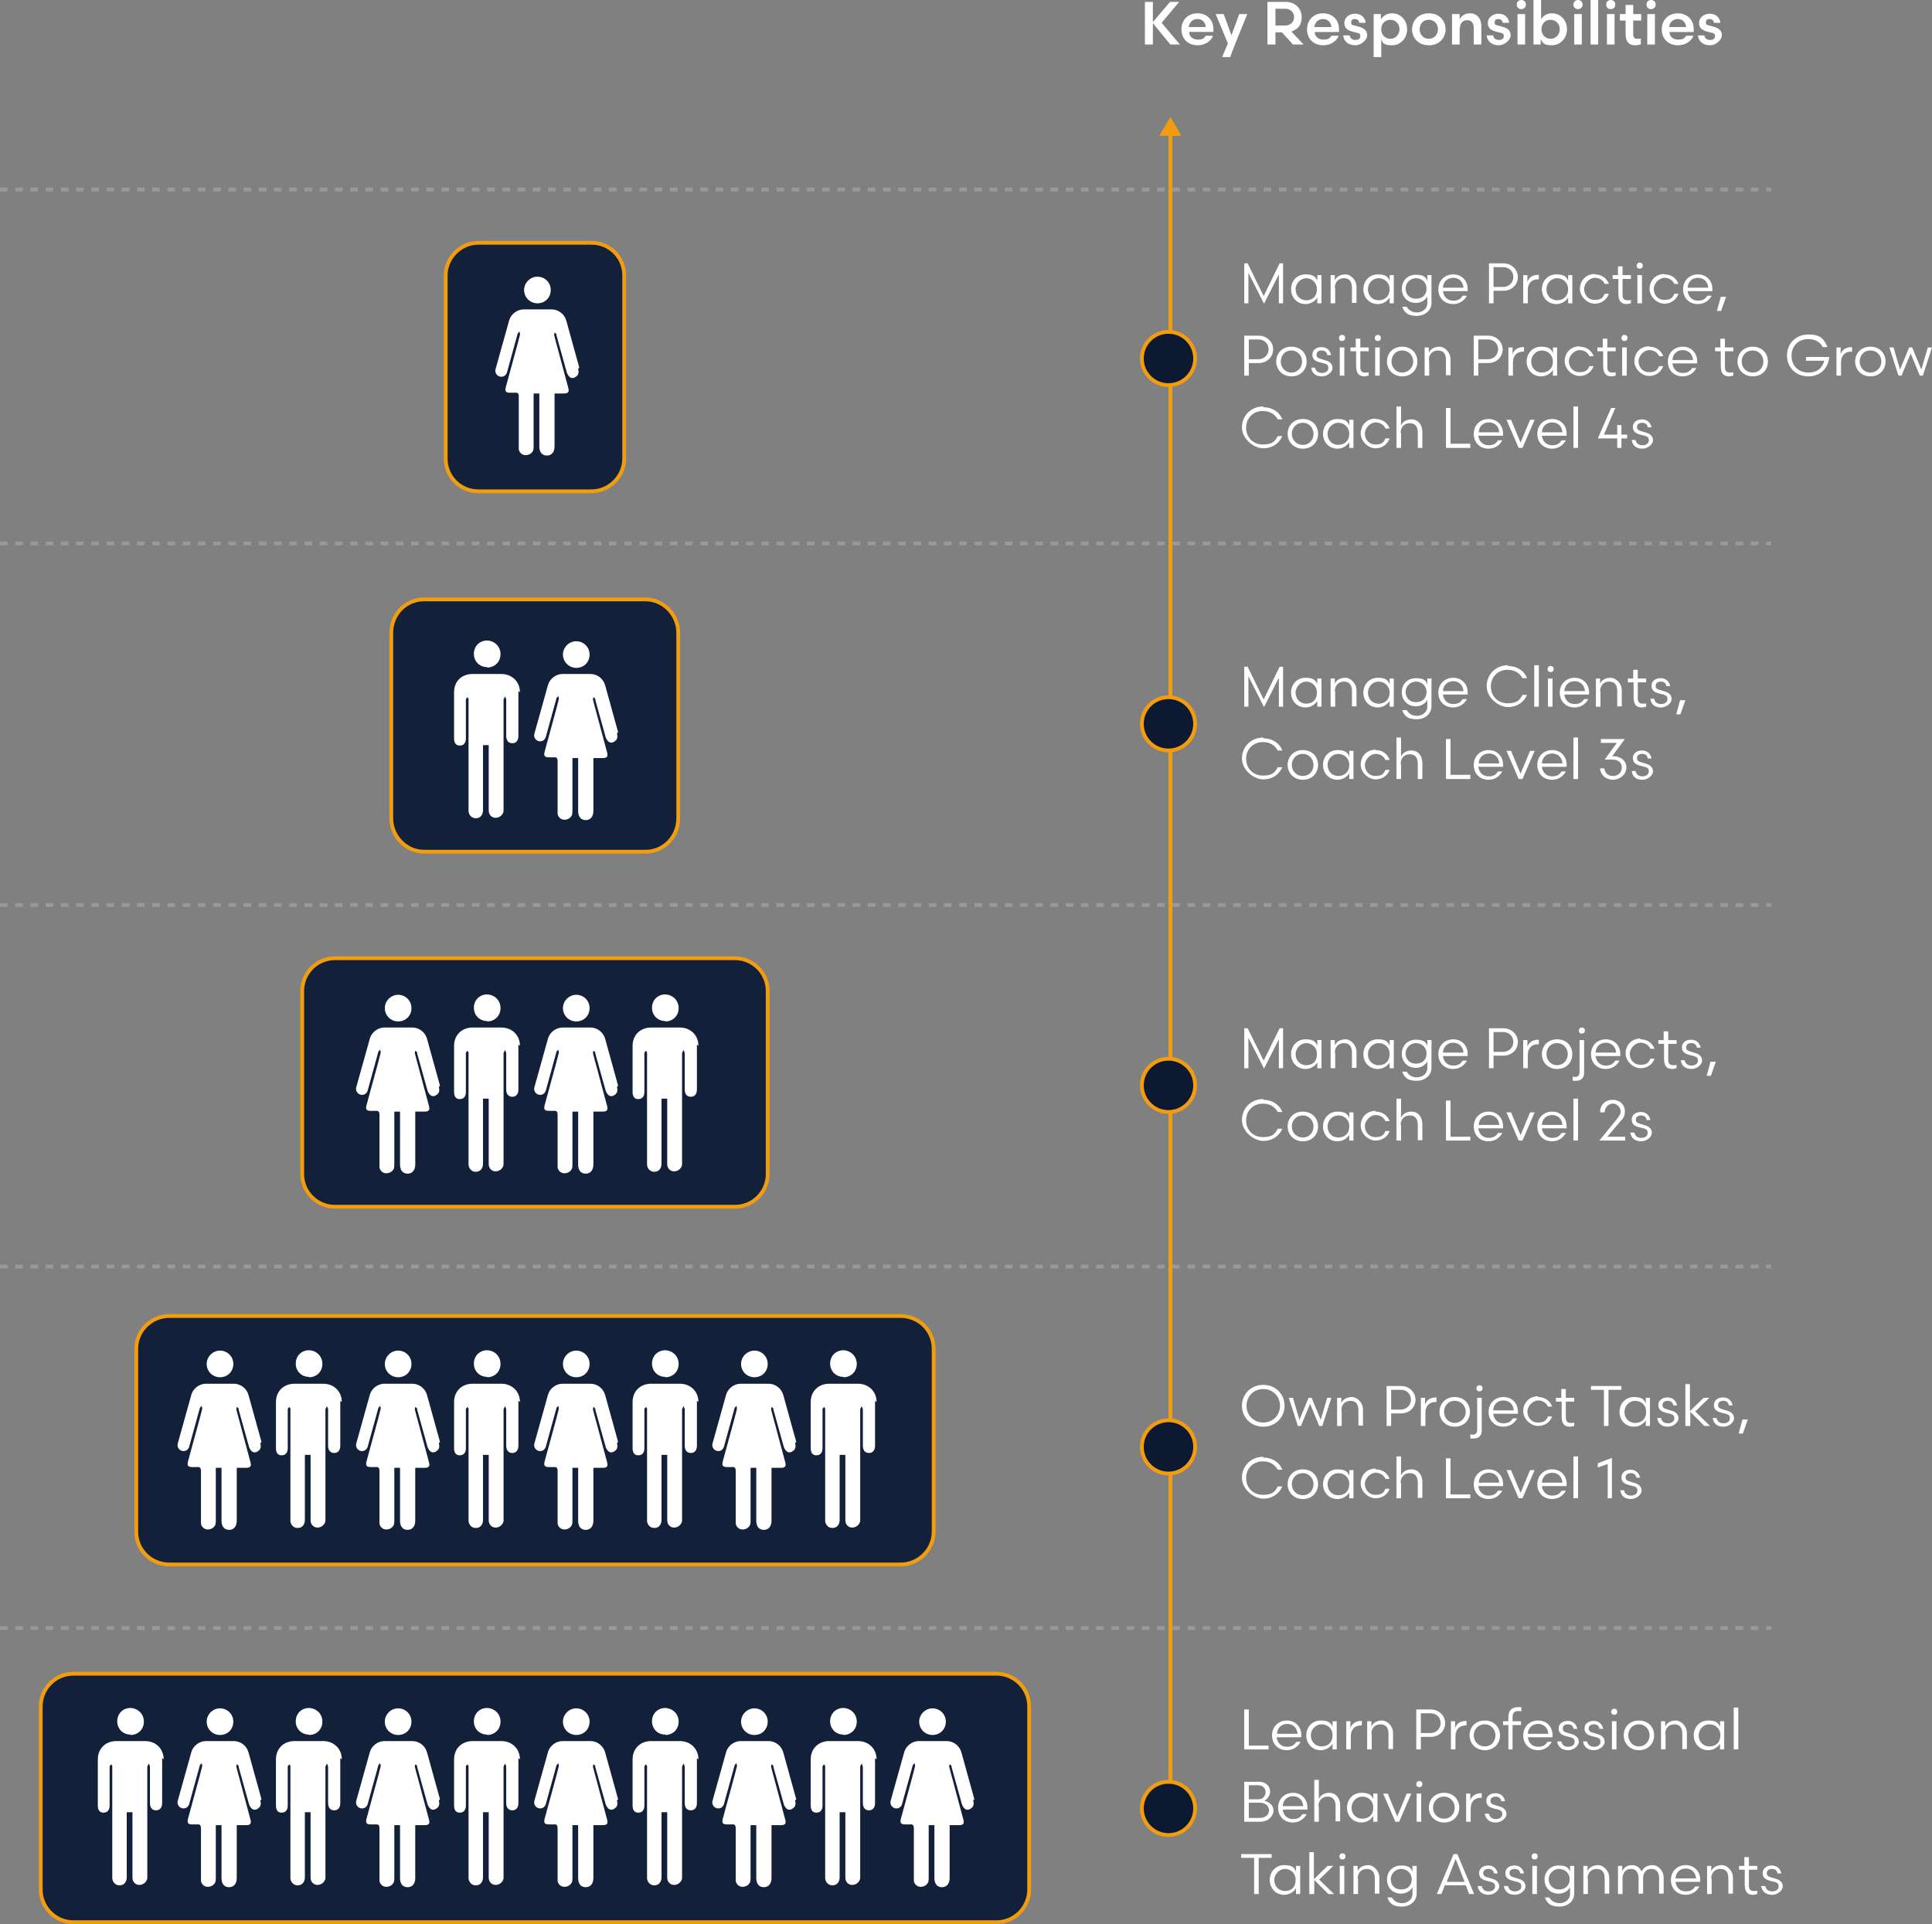 <svg xmlns="http://www.w3.org/2000/svg" id="Layer_1" data-name="Layer 1" version="1.1" viewBox="0 0 507.6 505.6"><rect x="0" y="0" width="507.6" height="505.6" fill="#808080" stroke="none"/><defs><style>.cls-1{fill:#0d1930}.cls-1,.cls-2{stroke:#f29d10}.cls-4{stroke-width:0}.cls-2{fill:#12203a;stroke-miterlimit:10}.cls-4{fill:#fff}</style></defs><path d="M261.8 439.8H19.3c-4.8 0-8.6 3.9-8.6 8.6v48.1c0 4.8 3.9 8.6 8.6 8.6h242.5c4.8 0 8.6-3.9 8.6-8.6v-48.1c0-4.8-3.9-8.6-8.6-8.6z" class="cls-2"/><path d="M162.4 472.8c-1.1-4.1-2.3-8.2-3.4-12.3-.5-1.8-2.1-3-3.9-3h-7.3c-1.7 0-3.3 1.2-3.8 2.8l-3.6 12.9c-.3 1 .5 2 1.5 2 .8 0 1.4-.5 1.6-1.5.9-3.3 1.8-6.6 2.7-9.8 0-.2.4-.4.5-.6 0 .3.2.6.1.9-.2.9-.5 1.8-.7 2.7-1 3.7-2 7.3-3 11-.3 1.1 0 1.5 1.1 1.5h1.3c.8-.1 1 .3 1 1.1v13.8c.2.9.9 1.5 1.8 1.5s1.7-.5 2-1.3c.1-.4.1-.8.1-1.2v-13.7h1.5v13.9c0 1.5.7 2.4 2 2.4 1.2 0 2-.9 2-2.4v-13.9h2.4c1.2 0 1.5-.4 1.2-1.5-.6-2.2-1.2-4.5-1.8-6.7-.6-2.4-1.3-4.7-1.9-7.1 0-.2 0-.4.1-.7.2.1.4.3.5.4v.3c.9 3.2 1.8 6.4 2.7 9.7.1.4.4.9.7 1.2.5.5 1.2.4 1.7 0 .8-.5.8-1.3.6-2.1zm-11-16.9c2 0 3.5-1.5 3.5-3.5s-1.6-3.5-3.5-3.5-3.5 1.6-3.5 3.5c0 2 1.6 3.5 3.5 3.5zm-35.8 16.9c-1.1-4.1-2.3-8.2-3.4-12.3-.5-1.8-2.1-3-3.9-3H101c-1.7 0-3.3 1.2-3.8 2.8l-3.6 12.9c-.3 1 .5 2 1.5 2 .8 0 1.4-.5 1.6-1.5.9-3.3 1.8-6.6 2.7-9.8 0-.2.4-.4.5-.6 0 .3.2.6.1.9-.2.9-.5 1.8-.7 2.7-1 3.7-2 7.3-3 11-.3 1.1 0 1.5 1.1 1.5h1.3c.8-.1 1 .3 1 1.1v13.8c.2.9.9 1.5 1.8 1.5s1.7-.5 2-1.3c.1-.4.1-.8.1-1.2v-13.7h1.5v13.9c0 1.5.7 2.4 2 2.4 1.2 0 2-.9 2-2.4v-13.9h2.4c1.2 0 1.5-.4 1.2-1.5-.6-2.2-1.2-4.5-1.8-6.7-.6-2.4-1.3-4.7-1.9-7.1 0-.2 0-.4.1-.7.2.1.4.3.5.4v.3c.9 3.2 1.8 6.4 2.7 9.7.1.4.4.9.7 1.2.5.5 1.2.4 1.7 0 .8-.5.8-1.3.6-2.1zm-11-16.9c2 0 3.5-1.5 3.5-3.5s-1.6-3.5-3.5-3.5-3.5 1.6-3.5 3.5c0 2 1.6 3.5 3.5 3.5zm32 6.4c0-2.8-2.1-4.8-4.9-4.8h-7.5c-2.9 0-4.9 2-4.9 4.8v12.2c0 1.2.6 1.9 1.6 1.8.9 0 1.5-.7 1.5-1.8v-10.3c0-.2.3-.4.4-.6.1.2.3.3.3.5v29.5c.1 1.1 1 1.9 2 1.8 1.1 0 1.8-.9 1.8-2.1v-17.1h1.5v17.2c0 1.1.8 1.9 1.8 1.9s1.9-.7 2.1-1.7v-29.3c0-.3.3-.6.4-.9.1.3.3.6.3.9v9.5c0 1.2.6 1.9 1.6 1.9s1.6-.7 1.6-1.9V462zm-8.6-6.4c2 0 3.5-1.5 3.5-3.5s-1.5-3.5-3.5-3.6c-2 0-3.5 1.5-3.5 3.5s1.5 3.5 3.5 3.5zm-38.2 6.4c0-2.8-2.1-4.8-4.9-4.8h-7.5c-2.9 0-4.9 2-4.9 4.8v12.2c0 1.2.6 1.9 1.6 1.8.9 0 1.5-.7 1.5-1.8v-10.3c0-.2.3-.4.4-.6.1.2.3.3.3.5v29.5c.1 1.1 1 1.9 2 1.8 1.1 0 1.8-.9 1.8-2.1v-17.1h1.5v17.2c0 1.1.8 1.9 1.8 1.9s1.9-.7 2.1-1.7v-29.3c0-.3.3-.6.4-.9.1.3.3.6.3.9v9.5c0 1.2.6 1.9 1.6 1.9s1.6-.7 1.6-1.9V462zm-8.6-6.4c2 0 3.5-1.5 3.5-3.5s-1.5-3.5-3.5-3.6c-2 0-3.5 1.5-3.5 3.5s1.5 3.5 3.5 3.5zm-12.5 16.9c-1.1-4.1-2.3-8.2-3.4-12.3-.5-1.8-2.1-3-3.9-3h-7.3c-1.7 0-3.3 1.2-3.8 2.8l-3.6 12.9c-.3 1 .5 2 1.5 2 .8 0 1.4-.5 1.6-1.5.9-3.3 1.8-6.6 2.7-9.8 0-.2.4-.4.5-.6 0 .3.2.6.1.9-.2.9-.5 1.8-.7 2.7-1 3.7-2 7.3-3 11-.3 1.1 0 1.5 1.1 1.5h1.3c.8-.1 1 .3 1 1.1v13.8c.2.9.9 1.5 1.8 1.5s1.7-.5 2-1.3c.1-.4.1-.8.1-1.2v-13.7h1.5v13.9c0 1.5.7 2.4 2 2.4 1.2 0 2-.9 2-2.4v-13.9h2.4c1.2 0 1.5-.4 1.2-1.5-.6-2.2-1.2-4.5-1.8-6.7-.6-2.4-1.3-4.7-1.9-7.1 0-.2 0-.4.1-.7.2.1.4.3.5.4v.3c.9 3.2 1.8 6.4 2.7 9.7.1.4.4.9.7 1.2.5.5 1.2.4 1.7 0 .8-.5.8-1.3.6-2.1zm-10.9-16.9c2 0 3.5-1.5 3.5-3.5s-1.6-3.5-3.5-3.5-3.5 1.6-3.5 3.5c0 2 1.6 3.5 3.5 3.5zM43 462.3c0-2.8-2.1-4.8-4.9-4.8h-7.5c-2.9 0-4.9 2-4.9 4.8v12.2c0 1.2.6 1.9 1.6 1.8.9 0 1.5-.7 1.5-1.8v-10.3c0-.2.3-.4.4-.6.1.2.3.3.3.5v29.5c.1 1.1 1 1.9 2 1.8 1.1 0 1.8-.9 1.8-2.1v-17.1h1.5v17.2c0 1.1.8 1.9 1.8 1.9s1.9-.7 2.1-1.7v-29.3c0-.3.3-.6.4-.9.1.3.3.6.3.9v9.5c0 1.2.6 1.9 1.6 1.9s1.6-.7 1.6-1.9V462zm-8.7-6.4c2 0 3.5-1.5 3.5-3.5s-1.5-3.5-3.5-3.6c-2 0-3.5 1.5-3.5 3.5s1.5 3.5 3.5 3.5zM256 472.8c-1.1-4.1-2.3-8.2-3.4-12.3-.5-1.8-2.1-3-3.9-3h-7.3c-1.7 0-3.3 1.2-3.8 2.8l-3.6 12.9c-.3 1 .5 2 1.5 2 .8 0 1.4-.5 1.6-1.5.9-3.3 1.8-6.6 2.7-9.8 0-.2.4-.4.5-.6 0 .3.2.6.1.9-.2.9-.5 1.8-.7 2.7-1 3.7-2 7.3-3 11-.3 1.1 0 1.5 1.1 1.5h1.3c.8-.1 1 .3 1 1.1v13.8c.2.9.9 1.5 1.8 1.5s1.7-.5 2-1.3c.1-.4.1-.8.1-1.2v-13.7h1.5v13.9c0 1.5.7 2.4 2 2.4 1.2 0 2-.9 2-2.4v-13.9h2.4c1.2 0 1.5-.4 1.2-1.5-.6-2.2-1.2-4.5-1.8-6.7-.6-2.4-1.3-4.7-1.9-7.1 0-.2 0-.4.1-.7.2.1.4.3.5.4v.3c.9 3.2 1.8 6.4 2.7 9.7.1.4.4.9.7 1.2.5.5 1.2.4 1.7 0 .8-.5.8-1.3.6-2.1zm-11-16.9c2 0 3.5-1.5 3.5-3.5s-1.6-3.5-3.5-3.5-3.5 1.6-3.5 3.5c0 2 1.6 3.5 3.5 3.5zm-14.7 6.4c0-2.8-2.1-4.8-4.9-4.8h-7.5c-2.9 0-4.9 2-4.9 4.8v12.2c0 1.2.6 1.9 1.6 1.8.9 0 1.5-.7 1.5-1.8v-10.3c0-.2.3-.4.4-.6.1.2.3.3.3.5v29.5c.1 1.1 1 1.9 2 1.8 1.1 0 1.8-.9 1.8-2.1v-17.1h1.5v17.2c0 1.1.8 1.9 1.8 1.9s1.9-.7 2.1-1.7v-29.3c0-.3.3-.6.4-.9.1.3.3.6.3.9v9.5c0 1.2.6 1.9 1.6 1.9s1.6-.7 1.6-1.9V462zm-8.7-6.4c2 0 3.5-1.5 3.5-3.5s-1.5-3.5-3.5-3.6c-2 0-3.5 1.5-3.5 3.5s1.5 3.5 3.5 3.5zm-12.4 16.9c-1.1-4.1-2.3-8.2-3.4-12.3-.5-1.8-2.1-3-3.9-3h-7.3c-1.7 0-3.3 1.2-3.8 2.8l-3.6 12.9c-.3 1 .5 2 1.5 2 .8 0 1.4-.5 1.6-1.5.9-3.3 1.8-6.6 2.7-9.8 0-.2.4-.4.5-.6 0 .3.2.6.1.9-.2.9-.5 1.8-.7 2.7-1 3.7-2 7.3-3 11-.3 1.1 0 1.5 1.1 1.5h1.3c.8-.1 1 .3 1 1.1v13.8c.2.9.9 1.5 1.8 1.5s1.7-.5 2-1.3c.1-.4.1-.8.1-1.2v-13.7h1.5v13.9c0 1.5.7 2.4 2 2.4 1.2 0 2-.9 2-2.4v-13.9h2.4c1.2 0 1.5-.4 1.2-1.5-.6-2.2-1.2-4.5-1.8-6.7-.6-2.4-1.3-4.7-1.9-7.1 0-.2 0-.4.1-.7.2.1.4.3.5.4v.3c.9 3.2 1.8 6.4 2.7 9.7.1.4.4.9.7 1.2.5.5 1.2.4 1.7 0 .8-.5.8-1.3.6-2.1zm-11-16.9c2 0 3.5-1.5 3.5-3.5s-1.6-3.5-3.5-3.5-3.5 1.6-3.5 3.5c0 2 1.6 3.5 3.5 3.5zm-14.7 6.4c0-2.8-2.1-4.8-4.9-4.8h-7.5c-2.9 0-4.9 2-4.9 4.8v12.2c0 1.2.6 1.9 1.6 1.8.9 0 1.5-.7 1.5-1.8v-10.3c0-.2.3-.4.4-.6.1.2.3.3.3.5v29.5c.1 1.1 1 1.9 2 1.8 1.1 0 1.8-.9 1.8-2.1v-17.1h1.5v17.2c0 1.1.8 1.9 1.8 1.9s1.9-.7 2.1-1.7v-29.3c0-.3.3-.6.4-.9.1.3.3.6.3.9v9.5c0 1.2.6 1.9 1.6 1.9s1.6-.7 1.6-1.9V462zm-8.7-6.4c2 0 3.5-1.5 3.5-3.5s-1.5-3.5-3.5-3.6c-2 0-3.5 1.5-3.5 3.5s1.5 3.5 3.5 3.5z" class="cls-4"/><path d="M169.6 157.5h-58.2c-4.8 0-8.6 3.9-8.6 8.8V215c0 4.8 3.9 8.8 8.6 8.8h58.2c4.8 0 8.6-3.9 8.6-8.8v-48.7c0-4.8-3.9-8.8-8.6-8.8zm67 188.3H44.5c-4.8 0-8.7 3.9-8.7 8.6v48.1c0 4.8 3.9 8.6 8.7 8.6h192.1c4.8 0 8.7-3.9 8.7-8.6v-48.1c0-4.8-3.9-8.6-8.7-8.6zm-43.5-94H88c-4.8 0-8.6 3.9-8.6 8.6v48.1c0 4.8 3.9 8.6 8.6 8.6h105.1c4.8 0 8.6-3.9 8.6-8.6v-48.1c0-4.8-3.9-8.6-8.6-8.6zm-37.7-188h-29.7c-4.7 0-8.6 3.9-8.6 8.6v48.1c0 4.8 3.8 8.6 8.6 8.6h29.7c4.7 0 8.6-3.9 8.6-8.6V72.4c0-4.8-3.8-8.6-8.6-8.6z" class="cls-2"/><path d="M162.4 192.4c-1.1-4.1-2.3-8.2-3.4-12.3-.5-1.8-2.1-3-3.9-3h-7.3c-1.7 0-3.3 1.2-3.8 2.8l-3.6 12.9c-.3 1 .5 2 1.5 2 .8 0 1.4-.5 1.6-1.5.9-3.3 1.8-6.6 2.7-9.8 0-.2.4-.4.5-.6 0 .3.2.6.1.9-.2.9-.5 1.8-.7 2.7-1 3.7-2 7.3-3 11-.3 1.1 0 1.5 1.1 1.5h1.3c.8-.1 1 .3 1 1.1v13.8c.2.9.9 1.5 1.8 1.5s1.7-.5 2-1.3c.1-.4.1-.8.1-1.2v-13.7h1.5v13.9c0 1.5.7 2.4 2 2.4 1.2 0 2-.9 2-2.4v-13.9h2.4c1.2 0 1.5-.4 1.2-1.5-.6-2.2-1.2-4.5-1.8-6.7-.6-2.4-1.3-4.7-1.9-7.1 0-.2 0-.4.1-.7.2.1.4.3.5.4v.3c.9 3.2 1.8 6.4 2.7 9.7.1.4.4.9.7 1.2.5.5 1.2.4 1.7 0 .8-.5.8-1.3.6-2.1zm-11-16.9c2 0 3.5-1.5 3.5-3.5s-1.6-3.5-3.5-3.5-3.5 1.6-3.5 3.5 1.6 3.5 3.5 3.5zm-14.8 6.4c0-2.8-2.1-4.8-4.9-4.8h-7.5c-2.9 0-4.9 1.9-4.9 4.8v12.2c0 1.2.6 1.9 1.6 1.8.9 0 1.5-.7 1.5-1.8v-10.3c0-.2.3-.4.4-.6.1.2.3.3.3.5v29.5c.1 1.1 1 1.9 2 1.8 1.1 0 1.8-.9 1.8-2.1v-17.1h1.5V213c0 1.1.8 1.9 1.8 1.9s1.9-.7 2.1-1.7v-29.3c0-.3.3-.6.4-.9.1.3.3.6.3.9v9.5c0 1.2.6 1.9 1.6 1.9s1.6-.7 1.6-1.9v-11.8zm-8.6-6.5c2 0 3.5-1.5 3.5-3.5s-1.5-3.5-3.5-3.6c-2 0-3.5 1.5-3.5 3.5s1.5 3.5 3.5 3.5zm34.4 203.5c-1.1-4.1-2.3-8.2-3.4-12.3-.5-1.8-2.1-3-3.9-3h-7.3c-1.7 0-3.3 1.2-3.8 2.8l-3.6 12.9c-.3 1 .5 2 1.5 2 .8 0 1.4-.5 1.6-1.5.9-3.3 1.8-6.6 2.7-9.8 0-.2.4-.4.5-.6 0 .3.2.6.1.9-.2.9-.5 1.8-.7 2.7-1 3.7-2 7.3-3 11-.3 1.1 0 1.5 1.1 1.5h1.3c.8-.1 1 .3 1 1.1v13.8c.2.9.9 1.5 1.8 1.5s1.7-.5 2-1.3c.1-.4.1-.8.1-1.2v-13.7h1.5v13.9c0 1.5.7 2.4 2 2.4 1.2 0 2-.9 2-2.4v-13.9h2.4c1.2 0 1.5-.4 1.2-1.5-.6-2.2-1.2-4.5-1.8-6.7-.6-2.4-1.3-4.7-1.9-7.1 0-.2 0-.4.1-.7.2.1.4.3.5.4v.3c.9 3.2 1.8 6.5 2.7 9.7.1.4.4.9.7 1.2.5.5 1.2.4 1.7 0 .8-.5.8-1.3.6-2.1zm-11-17c2 0 3.5-1.5 3.5-3.5s-1.6-3.5-3.5-3.5-3.5 1.6-3.5 3.5c0 2 1.6 3.5 3.5 3.5zm-35.8 17c-1.1-4.1-2.3-8.2-3.4-12.3-.5-1.8-2.1-3-3.9-3H101c-1.7 0-3.3 1.2-3.8 2.8l-3.6 12.9c-.3 1 .5 2 1.5 2 .8 0 1.4-.5 1.6-1.5.9-3.3 1.8-6.6 2.7-9.8 0-.2.4-.4.5-.6 0 .3.2.6.1.9-.2.9-.5 1.8-.7 2.7-1 3.7-2 7.3-3 11-.3 1.1 0 1.5 1.1 1.5h1.3c.8-.1 1 .3 1 1.1v13.8c.2.9.9 1.5 1.8 1.5s1.7-.5 2-1.3c.1-.4.1-.8.1-1.2v-13.7h1.5v13.9c0 1.5.7 2.4 2 2.4 1.2 0 2-.9 2-2.4v-13.9h2.4c1.2 0 1.5-.4 1.2-1.5-.6-2.2-1.2-4.5-1.8-6.7-.6-2.4-1.3-4.7-1.9-7.1 0-.2 0-.4.1-.7.2.1.4.3.5.4v.3c.9 3.2 1.8 6.5 2.7 9.7.1.4.4.9.7 1.2.5.5 1.2.4 1.7 0 .8-.5.8-1.3.6-2.1zm-11-17c2 0 3.5-1.5 3.5-3.5s-1.6-3.5-3.5-3.5-3.5 1.6-3.5 3.5c0 2 1.6 3.5 3.5 3.5zm32 6.5c0-2.8-2.1-4.8-4.9-4.8h-7.5c-2.9 0-4.9 2-4.9 4.8v12.2c0 1.2.6 1.9 1.6 1.8.9 0 1.5-.7 1.5-1.8v-10.3c0-.2.3-.4.4-.6.1.2.3.3.3.5v29.5c.1 1.1 1 1.9 2 1.8 1.1 0 1.8-.9 1.8-2.1v-17.1h1.5v17.2c0 1.1.8 1.9 1.8 1.9s1.9-.7 2.1-1.7v-29.3c0-.3.3-.6.4-.9.1.3.3.6.3.9v9.5c0 1.2.6 1.9 1.6 1.9s1.6-.7 1.6-1.9v-11.8zm-8.6-6.5c2 0 3.5-1.5 3.5-3.5s-1.5-3.5-3.5-3.6c-2 0-3.5 1.5-3.5 3.5s1.5 3.5 3.5 3.5zm-38.2 6.5c0-2.8-2.1-4.8-4.9-4.8h-7.5c-2.9 0-4.9 2-4.9 4.8v12.2c0 1.2.6 1.9 1.6 1.8.9 0 1.5-.7 1.5-1.8v-10.3c0-.2.3-.4.4-.6.1.2.3.3.3.5v29.5c.1 1.1 1 1.9 2 1.8 1.1 0 1.8-.9 1.8-2.1v-17.1h1.5v17.2c0 1.1.8 1.9 1.8 1.9s1.9-.7 2.1-1.7v-29.3c0-.3.3-.6.4-.9.1.3.3.6.3.9v9.5c0 1.2.6 1.9 1.6 1.9s1.6-.7 1.6-1.9v-11.8zm-8.6-6.5c2 0 3.5-1.5 3.5-3.5s-1.5-3.5-3.5-3.6c-2 0-3.5 1.5-3.5 3.5s1.5 3.5 3.5 3.5zm-12.5 17c-1.1-4.1-2.3-8.2-3.4-12.3-.5-1.8-2.1-3-3.9-3h-7.3c-1.7 0-3.3 1.2-3.8 2.8l-3.6 12.9c-.3 1 .5 2 1.5 2 .8 0 1.4-.5 1.6-1.5.9-3.3 1.8-6.6 2.7-9.8 0-.2.4-.4.5-.6 0 .3.2.6.1.9-.2.9-.5 1.8-.7 2.7-1 3.7-2 7.3-3 11-.3 1.1 0 1.5 1.1 1.5h1.3c.8-.1 1 .3 1 1.1v13.8c.2.9.9 1.5 1.8 1.5s1.7-.5 2-1.3c.1-.4.1-.8.1-1.2v-13.7h1.5v13.9c0 1.5.7 2.4 2 2.4 1.2 0 2-.9 2-2.4v-13.9h2.4c1.2 0 1.5-.4 1.2-1.5-.6-2.2-1.2-4.5-1.8-6.7-.6-2.4-1.3-4.7-1.9-7.1 0-.2 0-.4.1-.7.2.1.4.3.5.4v.3c.9 3.2 1.8 6.5 2.7 9.7.1.4.4.9.7 1.2.5.5 1.2.4 1.7 0 .8-.5.8-1.3.6-2.1zm-10.9-17c2 0 3.5-1.5 3.5-3.5s-1.6-3.5-3.5-3.5-3.5 1.6-3.5 3.5c0 2 1.6 3.5 3.5 3.5zm172.5 6.5c0-2.8-2.1-4.8-4.9-4.8h-7.5c-2.9 0-4.9 2-4.9 4.8v12.2c0 1.2.6 1.9 1.6 1.8.9 0 1.5-.7 1.5-1.8v-10.3c0-.2.3-.4.4-.6.1.2.3.3.3.5v29.5c.1 1.1 1 1.9 2 1.8 1.1 0 1.8-.9 1.8-2.1v-17.1h1.5v17.2c0 1.1.8 1.9 1.8 1.9s1.9-.7 2.1-1.7v-29.3c0-.3.3-.6.4-.9.1.3.3.6.3.9v9.5c0 1.2.6 1.9 1.6 1.9s1.6-.7 1.6-1.9v-11.8zm-8.7-6.5c2 0 3.5-1.5 3.5-3.5s-1.5-3.5-3.5-3.6c-2 0-3.5 1.5-3.5 3.5s1.5 3.5 3.5 3.5zm-12.4 17c-1.1-4.1-2.3-8.2-3.4-12.3-.5-1.8-2.1-3-3.9-3h-7.3c-1.7 0-3.3 1.2-3.8 2.8l-3.6 12.9c-.3 1 .5 2 1.5 2 .8 0 1.4-.5 1.6-1.5.9-3.3 1.8-6.6 2.7-9.8 0-.2.4-.4.5-.6 0 .3.2.6.1.9-.2.9-.5 1.8-.7 2.7-1 3.7-2 7.3-3 11-.3 1.1 0 1.5 1.1 1.5h1.3c.8-.1 1 .3 1 1.1v13.8c.2.9.9 1.5 1.8 1.5s1.7-.5 2-1.3c.1-.4.1-.8.1-1.2v-13.7h1.5v13.9c0 1.5.7 2.4 2 2.4 1.2 0 2-.9 2-2.4v-13.9h2.4c1.2 0 1.5-.4 1.2-1.5-.6-2.2-1.2-4.5-1.8-6.7-.6-2.4-1.3-4.7-1.9-7.1 0-.2 0-.4.1-.7.2.1.4.3.5.4v.3c.9 3.2 1.8 6.5 2.7 9.7.1.4.4.9.7 1.2.5.5 1.2.4 1.7 0 .8-.5.8-1.3.6-2.1zm-11-17c2 0 3.5-1.5 3.5-3.5s-1.6-3.5-3.5-3.5-3.5 1.6-3.5 3.5c0 2 1.6 3.5 3.5 3.5zm-14.7 6.5c0-2.8-2.1-4.8-4.9-4.8h-7.5c-2.9 0-4.9 2-4.9 4.8v12.2c0 1.2.6 1.9 1.6 1.8.9 0 1.5-.7 1.5-1.8v-10.3c0-.2.3-.4.4-.6.1.2.3.3.3.5v29.5c.1 1.1 1 1.9 2 1.8 1.1 0 1.8-.9 1.8-2.1v-17.1h1.5v17.2c0 1.1.8 1.9 1.8 1.9s1.9-.7 2.1-1.7v-29.3c0-.3.3-.6.4-.9.1.3.3.6.3.9v9.5c0 1.2.6 1.9 1.6 1.9s1.6-.7 1.6-1.9v-11.8zm-8.7-6.5c2 0 3.5-1.5 3.5-3.5s-1.5-3.5-3.5-3.6c-2 0-3.5 1.5-3.5 3.5s1.5 3.5 3.5 3.5zm-12.4-76.6c-1.1-4.1-2.3-8.2-3.4-12.3-.5-1.8-2.1-3-3.9-3h-7.3c-1.7 0-3.3 1.2-3.8 2.8l-3.6 12.9c-.3 1 .5 2 1.5 2 .8 0 1.4-.5 1.6-1.5.9-3.3 1.8-6.6 2.7-9.8 0-.2.4-.4.5-.6 0 .3.2.6.1.9-.2.9-.5 1.8-.7 2.7-1 3.7-2 7.3-3 11-.3 1.1 0 1.5 1.1 1.5h1.3c.8-.1 1 .3 1 1.1v13.8c.2.9.9 1.5 1.8 1.5s1.7-.5 2-1.3c.1-.4.1-.8.1-1.2v-13.7h1.5V306c0 1.5.7 2.4 2 2.4 1.2 0 2-.9 2-2.4v-13.9h2.4c1.2 0 1.5-.4 1.2-1.5-.6-2.2-1.2-4.5-1.8-6.7-.6-2.4-1.3-4.7-1.9-7.1 0-.2 0-.4.1-.7.2.1.4.3.5.4v.3c.9 3.2 1.8 6.5 2.7 9.7.1.4.4.9.7 1.2.5.5 1.2.4 1.7 0 .8-.5.8-1.3.6-2.1zm-11-16.9c2 0 3.5-1.5 3.5-3.5s-1.6-3.5-3.5-3.5-3.5 1.6-3.5 3.5c0 2 1.6 3.5 3.5 3.5zm-35.8 16.9c-1.1-4.1-2.3-8.2-3.4-12.3-.5-1.8-2.1-3-3.9-3H101c-1.7 0-3.3 1.2-3.8 2.8l-3.6 12.9c-.3 1 .5 2 1.5 2 .8 0 1.4-.5 1.6-1.5.9-3.3 1.8-6.6 2.7-9.8 0-.2.4-.4.5-.6 0 .3.2.6.1.9-.2.9-.5 1.8-.7 2.7-1 3.7-2 7.3-3 11-.3 1.1 0 1.5 1.1 1.5h1.3c.8-.1 1 .3 1 1.1v13.8c.2.9.9 1.5 1.8 1.5s1.7-.5 2-1.3c.1-.4.1-.8.1-1.2v-13.7h1.5V306c0 1.5.7 2.4 2 2.4 1.2 0 2-.9 2-2.4v-13.9h2.4c1.2 0 1.5-.4 1.2-1.5-.6-2.2-1.2-4.5-1.8-6.7-.6-2.4-1.3-4.7-1.9-7.1 0-.2 0-.4.1-.7.2.1.4.3.5.4v.3c.9 3.2 1.8 6.5 2.7 9.7.1.4.4.9.7 1.2.5.5 1.2.4 1.7 0 .8-.5.8-1.3.6-2.1zm-11-16.9c2 0 3.5-1.5 3.5-3.5s-1.6-3.5-3.5-3.5-3.5 1.6-3.5 3.5c0 2 1.6 3.5 3.5 3.5zm32 6.4c0-2.8-2.1-4.8-4.9-4.8h-7.5c-2.9 0-4.9 2-4.9 4.8V287c0 1.2.6 1.9 1.6 1.8.9 0 1.5-.7 1.5-1.8v-10.3c0-.2.3-.4.4-.6.1.2.3.3.3.5v29.5c.1 1.1 1 1.9 2 1.8 1.1 0 1.8-.9 1.8-2.1v-17.1h1.5v17.2c0 1.1.8 1.9 1.8 1.9s1.9-.7 2.1-1.7v-29.3c0-.3.3-.6.4-.9.1.3.3.6.3.9v9.5c0 1.2.6 1.9 1.6 1.9s1.6-.7 1.6-1.9v-11.8zm-8.6-6.4c2 0 3.5-1.5 3.5-3.5s-1.5-3.5-3.5-3.6c-2 0-3.5 1.5-3.5 3.5s1.5 3.5 3.5 3.5zm55.5 6.4c0-2.8-2.1-4.8-4.9-4.8h-7.5c-2.9 0-4.9 2-4.9 4.8V287c0 1.2.6 1.9 1.6 1.8.9 0 1.5-.7 1.5-1.8v-10.3c0-.2.3-.4.4-.6.1.2.3.3.3.5v29.5c.1 1.1 1 1.9 2 1.8 1.1 0 1.8-.9 1.8-2.1v-17.1h1.5v17.2c0 1.1.8 1.9 1.8 1.9s1.9-.7 2.1-1.7v-29.3c0-.3.3-.6.4-.9.1.3.3.6.3.9v9.5c0 1.2.6 1.9 1.6 1.9s1.6-.7 1.6-1.9v-11.8zm-8.7-6.4c2 0 3.5-1.5 3.5-3.5s-1.5-3.5-3.5-3.6c-2 0-3.5 1.5-3.5 3.5s1.5 3.5 3.5 3.5zM152.2 96.6c-1.1-4.1-2.3-8.2-3.4-12.3-.5-1.8-2.1-3-3.9-3h-7.3c-1.7 0-3.3 1.2-3.8 2.8L130.2 97c-.3 1 .5 2 1.5 2 .8 0 1.4-.5 1.6-1.5.9-3.3 1.8-6.6 2.7-9.8 0-.2.4-.4.5-.6 0 .3.2.6.1.9-.2.9-.5 1.8-.7 2.7-1 3.7-2 7.3-3 11-.3 1.1 0 1.5 1.1 1.5h1.3c.9-.1 1 .3 1 1.1v13.8c.2.9.9 1.5 1.8 1.5s1.7-.5 2-1.3c.1-.4.1-.8.1-1.2v-13.7h1.5v13.9c0 1.5.7 2.4 2 2.4 1.2 0 2-.9 2-2.4v-13.9h2.4c1.2 0 1.5-.4 1.2-1.5-.6-2.2-1.2-4.5-1.8-6.7-.6-2.4-1.3-4.7-1.9-7.1 0-.2 0-.4.1-.7.2.1.4.3.5.4v.3c.9 3.2 1.8 6.4 2.7 9.7.1.4.4.9.7 1.2.5.5 1.2.4 1.7 0 .8-.5.8-1.3.6-2.1zm-11-16.9c2 0 3.5-1.5 3.5-3.5s-1.6-3.5-3.5-3.5-3.5 1.6-3.5 3.5c0 2 1.6 3.5 3.5 3.5z" class="cls-4"/><path fill="none" stroke="#fff" stroke-dasharray="0 0 2 2" stroke-opacity=".2" d="M0 142.8h465.4M0 237.8h465.4M0 332.8h465.4M0 427.8h465.4M0 49.8h465.4"/><path d="m336.2 177.7-4.1 8.1-4.1-8.1v8h-1.1v-10.5h.9l4.2 8.6 4.2-8.6h.9v10.5H336v-8zm9.9.6h1.1v7.4h-1.1v-1.5c-.5.8-1.6 1.7-3.1 1.7-2.3 0-3.8-1.8-3.8-3.9s1.5-3.9 3.8-3.9 2.7.8 3.1 1.7v-1.5zm-5.7 3.7c0 1.6 1.1 2.9 2.8 2.9s2.8-1.1 2.8-2.9-1.4-2.9-2.8-2.9-2.8 1.3-2.8 2.9zm10.4-.3v4h-1.2v-7.4h1.1v1.4c.4-1.1 1.5-1.6 2.8-1.6s2.9 1.4 2.9 3.3v4.2h-1.2v-4c0-1.5-.6-2.5-2.1-2.5s-2.4 1.1-2.4 2.5zm14.3-3.4h1.1v7.4h-1.1v-1.5c-.5.8-1.6 1.7-3.1 1.7-2.3 0-3.8-1.8-3.8-3.9s1.5-3.9 3.8-3.9 2.7.8 3.1 1.7v-1.5zm-5.7 3.7c0 1.6 1.1 2.9 2.8 2.9s2.9-1.1 2.9-2.9-1.4-2.9-2.9-2.9-2.8 1.3-2.8 2.9zm15.5-3.7h1.2v7.3c0 1.9-1.6 3.4-3.9 3.4s-3.2-.8-3.8-2.4h1.2c.5.9 1.4 1.5 2.7 1.5s2.7-.9 2.7-2.4v-1.8c-.4.9-1.6 1.7-3 1.7-2.3 0-3.7-1.7-3.7-3.7s1.4-3.7 3.7-3.7 2.7.8 3 1.7v-1.5zm-5.6 3.5c0 1.5 1 2.7 2.7 2.7s2.8-1 2.8-2.7-1.4-2.7-2.8-2.7-2.7 1.2-2.7 2.7zm16.3.7h-6.5c.2 1.5 1.2 2.5 2.7 2.5s2-.6 2.5-1.3h1.1c-.6 1.2-1.9 2.2-3.6 2.2-2.4 0-3.9-1.7-3.9-3.9s1.6-3.9 3.9-3.9 3.8 1.7 3.8 3.8v.6zm-3.8-3.5c-1.5 0-2.6 1-2.7 2.6h5.4c-.1-1.5-1.1-2.6-2.7-2.6zm14.4-4c2.4 0 4.3 1.3 5 3.2H400c-.7-1.3-2-2.2-3.9-2.2-2.6 0-4.4 1.9-4.4 4.4s1.8 4.4 4.4 4.4 3.2-.9 3.9-2.2h1.2c-.8 1.9-2.6 3.2-5 3.2s-5.6-2.4-5.6-5.5 2.4-5.5 5.6-5.5zm8.1 10.7h-1.2v-10.9h1.2v10.9zm3.6 0h-1.2v-7.4h1.2v7.4zm-1.3-9.9c0-.4.3-.8.8-.8s.8.3.8.8-.3.8-.8.8-.8-.3-.8-.8zm10.9 6.7H411c.2 1.5 1.2 2.5 2.7 2.5s2-.6 2.5-1.3h1.1c-.6 1.2-1.9 2.2-3.6 2.2-2.4 0-3.9-1.7-3.9-3.9s1.6-3.9 3.9-3.9 3.8 1.7 3.8 3.8v.6zm-3.8-3.5c-1.5 0-2.6 1-2.7 2.6h5.4c-.1-1.5-1.1-2.6-2.7-2.6zm6.8 2.7v4h-1.2v-7.4h1.1v1.4c.4-1.1 1.5-1.6 2.8-1.6s2.9 1.4 2.9 3.3v4.2h-1.2v-4c0-1.5-.6-2.5-2.1-2.5s-2.4 1.1-2.4 2.5zm8.6-3.4V176h1.2v2.3h2.2v1h-2.2v4.1c0 1 .3 1.5 1.3 1.5s.6 0 .9-.1v.9c-.2 0-.7.2-1.1.2-1.7 0-2.2-1-2.2-2.8v-3.8h-1.5v-1h1.5zm4.5 5.3h1c.2.9.8 1.4 1.8 1.4s1.7-.5 1.7-1.3-.4-1-1.1-1.2l-1.2-.3c-1.1-.3-1.9-.8-1.9-2s1-2 2.4-2 2.3.9 2.5 2.1h-1c0-.6-.5-1.2-1.4-1.2s-1.4.4-1.4 1.1.4.9 1.1 1.1l1.3.4c1.1.3 1.8 1 1.8 2s-1.3 2.2-2.8 2.2-2.6-.7-2.8-2.3zm6.8 4.1 1-3.7h1.4l-1.3 3.7h-1zM331.9 194c2.4 0 4.3 1.3 5 3.2h-1.2c-.7-1.3-2-2.2-3.9-2.2-2.6 0-4.4 1.9-4.4 4.4s1.8 4.4 4.4 4.4 3.2-.9 3.9-2.2h1.2c-.8 1.9-2.6 3.2-5 3.2s-5.6-2.4-5.6-5.5 2.4-5.5 5.6-5.5zm10.4 10.9c-2.4 0-4-1.8-4-3.9s1.5-3.9 4-3.9 4 1.8 4 3.9-1.5 3.9-4 3.9zm0-6.8c-1.8 0-2.9 1.4-2.9 2.9s1.1 2.9 2.9 2.9 2.8-1.4 2.8-2.9-1.1-2.9-2.8-2.9zm12.2-.8h1.1v7.4h-1.1v-1.5c-.5.8-1.6 1.7-3.1 1.7-2.3 0-3.8-1.8-3.8-3.9s1.5-3.9 3.8-3.9 2.7.8 3.1 1.7v-1.5zm-5.7 3.7c0 1.6 1.1 2.9 2.8 2.9s2.9-1.1 2.9-2.9-1.4-2.9-2.9-2.9-2.8 1.3-2.8 2.9zm12.6-3.9c1.9 0 3.2 1.1 3.7 2.6H364c-.4-.9-1.3-1.6-2.6-1.6s-2.8 1.4-2.8 2.9 1 2.9 2.8 2.9 2.2-.7 2.6-1.6h1.1c-.5 1.4-1.8 2.5-3.7 2.5s-3.9-1.8-3.9-3.9 1.5-3.9 3.9-3.9zm6.7 3.6v4h-1.2v-10.9h1.2v5c.4-1 1.5-1.6 2.7-1.6 1.8 0 2.9 1.4 2.9 3.3v4.2h-1.2v-4c0-1.5-.6-2.5-2.1-2.5s-2.4 1.1-2.4 2.5zm11.8 4v-10.5h1.2v9.4h5.2v1.1h-6.4zm15-3.2h-6.5c.2 1.5 1.2 2.5 2.7 2.5s2-.6 2.5-1.3h1.1c-.6 1.2-1.9 2.2-3.6 2.2-2.4 0-3.9-1.7-3.9-3.9s1.6-3.9 3.9-3.9 3.8 1.7 3.8 3.8v.6zm-3.7-3.5c-1.5 0-2.6 1-2.7 2.6h5.4c-.1-1.5-1.1-2.6-2.7-2.6zm8.3 5.3 2.5-6h1.2l-3.2 7.4h-1l-3.2-7.4h1.2l2.5 6zm12.1-1.8h-6.5c.2 1.5 1.2 2.5 2.7 2.5s2-.6 2.5-1.3h1.1c-.6 1.2-1.9 2.2-3.6 2.2-2.4 0-3.9-1.7-3.9-3.9s1.6-3.9 3.9-3.9 3.8 1.7 3.8 3.8v.6zm-3.8-3.5c-1.5 0-2.6 1-2.7 2.6h5.4c-.1-1.5-1.1-2.6-2.7-2.6zm6.8 6.7h-1.2v-10.9h1.2v10.9zm6-9.5v-1h6.3l-3.3 4.5h.2c2 0 3.5 1.2 3.5 3s-1.7 3.2-3.5 3.2-3.3-1.2-3.4-3h1.1c.2 1.3 1 2 2.3 2s2.3-.9 2.3-2.2-.9-2.1-2.5-2.1h-2l3.2-4.4h-4.2zm8.1 7.4h1c.2.9.8 1.4 1.8 1.4s1.7-.5 1.7-1.3-.4-1-1.1-1.2l-1.2-.3c-1.1-.3-1.9-.8-1.9-2s1-2 2.4-2 2.3.9 2.5 2.1h-1c0-.6-.5-1.2-1.4-1.2s-1.4.4-1.4 1.1.4.9 1.1 1.1l1.3.4c1.1.3 1.8 1 1.8 2s-1.3 2.2-2.8 2.2-2.6-.7-2.8-2.3zM336.2 71.7l-4.1 8.1-4.1-8.1v8h-1.1V69.2h.9l4.2 8.6 4.2-8.6h.9v10.5H336v-8zm9.9.6h1.1v7.4h-1.1v-1.5c-.5.8-1.6 1.7-3.1 1.7-2.3 0-3.8-1.8-3.8-3.9s1.5-3.9 3.8-3.9 2.7.8 3.1 1.7v-1.5zm-5.7 3.7c0 1.6 1.1 2.9 2.8 2.9s2.8-1.1 2.8-2.9-1.4-2.9-2.8-2.9-2.8 1.3-2.8 2.9zm10.4-.3v4h-1.2v-7.4h1.1v1.4c.4-1 1.5-1.6 2.8-1.6s2.9 1.4 2.9 3.3v4.2h-1.2v-4c0-1.5-.6-2.5-2.1-2.5s-2.4 1.1-2.4 2.5zm14.3-3.4h1.1v7.4h-1.1v-1.5c-.5.8-1.6 1.7-3.1 1.7-2.3 0-3.8-1.8-3.8-3.9s1.5-3.9 3.8-3.9 2.7.8 3.1 1.7v-1.5zm-5.7 3.7c0 1.6 1.1 2.9 2.8 2.9s2.9-1.1 2.9-2.9-1.4-2.9-2.9-2.9-2.8 1.3-2.8 2.9zm15.5-3.7h1.2v7.3c0 1.9-1.6 3.4-3.9 3.4s-3.2-.8-3.8-2.4h1.2c.5.9 1.4 1.5 2.7 1.5s2.7-.9 2.7-2.4v-1.8c-.4.9-1.6 1.7-3 1.7-2.3 0-3.7-1.7-3.7-3.7s1.4-3.7 3.7-3.7 2.7.8 3 1.7v-1.5zm-5.6 3.5c0 1.5 1 2.7 2.7 2.7s2.8-1 2.8-2.7-1.4-2.7-2.8-2.7-2.7 1.2-2.7 2.7zm16.3.7h-6.5c.2 1.5 1.2 2.5 2.7 2.5s2-.6 2.5-1.3h1.1c-.6 1.2-1.9 2.2-3.6 2.2-2.4 0-3.9-1.7-3.9-3.9s1.6-3.9 3.9-3.9 3.8 1.7 3.8 3.8v.6zm-3.8-3.5c-1.5 0-2.6 1-2.7 2.6h5.4c-.1-1.5-1.1-2.6-2.7-2.6zm13.2 3.4h-2.6v3.3h-1.2V69.2h3.8c2.2 0 3.8 1.7 3.8 3.6s-1.5 3.6-3.8 3.6zm-2.6-1h2.5c1.7 0 2.7-1.3 2.7-2.6s-.9-2.6-2.7-2.6h-2.5v5.2zm11.9-3.1v1.1h-.3c-1.6 0-2.6 1.1-2.6 2.8v3.5h-1.2v-7.4h1.1v1.8c.4-1.3 1.5-1.9 3-1.9zm7.7 0h1.1v7.4H412v-1.5c-.5.8-1.6 1.7-3.1 1.7-2.3 0-3.8-1.8-3.8-3.9s1.5-3.9 3.8-3.9 2.7.8 3.1 1.7v-1.5zm-5.7 3.7c0 1.6 1.1 2.9 2.8 2.9s2.9-1.1 2.9-2.9-1.4-2.9-2.9-2.9-2.8 1.3-2.8 2.9zm12.7-3.9c1.9 0 3.2 1.1 3.7 2.5h-1.1c-.4-.9-1.3-1.6-2.6-1.6s-2.8 1.4-2.8 2.9 1 2.9 2.8 2.9 2.2-.7 2.6-1.6h1.1c-.5 1.4-1.8 2.6-3.7 2.6s-3.9-1.8-3.9-3.9 1.5-3.9 3.9-3.9zm6.1.2V70h1.2v2.3h2.2v1h-2.2v4.1c0 1 .3 1.5 1.3 1.5s.6 0 .9-.1v.9c-.2 0-.7.2-1.1.2-1.7 0-2.2-1.1-2.2-2.8v-3.8h-1.5v-1h1.5zm6.3 7.4h-1.2v-7.4h1.2v7.4zm-1.4-9.9c0-.4.3-.8.8-.8s.8.3.8.8-.3.8-.8.8-.8-.3-.8-.8zm7.3 2.3c1.9 0 3.2 1.1 3.7 2.5h-1.1c-.4-.9-1.3-1.6-2.6-1.6s-2.8 1.4-2.8 2.9 1 2.9 2.8 2.9 2.2-.7 2.6-1.6h1.1c-.5 1.4-1.8 2.6-3.7 2.6s-3.9-1.8-3.9-3.9 1.5-3.9 3.9-3.9zm12.6 4.4h-6.5c.2 1.5 1.2 2.5 2.7 2.5s2-.6 2.5-1.3h1.1c-.6 1.2-1.9 2.2-3.6 2.2-2.4 0-3.9-1.7-3.9-3.9s1.6-3.9 3.9-3.9 3.8 1.7 3.8 3.8v.6zm-3.8-3.5c-1.5 0-2.6 1-2.7 2.6h5.4c-.1-1.5-1.1-2.6-2.7-2.6zm5 8.7 1-3.7h1.4l-1.3 3.7h-1zM330.7 95.4h-2.6v3.3h-1.2V88.2h3.8c2.2 0 3.8 1.7 3.8 3.6s-1.5 3.6-3.8 3.6zm-2.6-1h2.5c1.7 0 2.7-1.3 2.7-2.6s-.9-2.6-2.7-2.6h-2.5v5.2zm11.2 4.5c-2.4 0-4-1.8-4-3.9s1.5-3.9 4-3.9 4 1.8 4 3.9-1.5 3.9-4 3.9zm0-6.8c-1.8 0-2.8 1.4-2.8 2.9s1.1 2.9 2.8 2.9 2.8-1.4 2.8-2.9-1.1-2.9-2.8-2.9zm5.2 4.5h1c.2.9.8 1.4 1.8 1.4s1.7-.5 1.7-1.3-.4-1-1.1-1.2l-1.2-.3c-1.1-.3-1.9-.8-1.9-2s1-2 2.4-2 2.3.9 2.5 2.1h-1c0-.6-.5-1.2-1.4-1.2s-1.4.4-1.4 1.1.4.9 1.1 1.1l1.3.4c1.1.3 1.8 1 1.8 2s-1.3 2.2-2.8 2.2-2.6-.7-2.8-2.3zm8.7 2.1H352v-7.4h1.2v7.4zm-1.4-9.9c0-.4.3-.8.8-.8s.8.3.8.8-.3.8-.8.8-.8-.3-.8-.8zm4.4 2.5V89h1.2v2.3h2.2v1h-2.2v4.1c0 1 .3 1.5 1.3 1.5s.6 0 .9-.1v.9c-.2 0-.7.2-1.1.2-1.7 0-2.2-1.1-2.2-2.8v-3.8h-1.5v-1h1.5zm6.3 7.4h-1.2v-7.4h1.2v7.4zm-1.3-9.9c0-.4.3-.8.8-.8s.8.3.8.8-.3.8-.8.8-.8-.3-.8-.8zm7.2 10.1c-2.4 0-4-1.8-4-3.9s1.5-3.9 4-3.9 4 1.8 4 3.9-1.5 3.9-4 3.9zm0-6.8c-1.8 0-2.8 1.4-2.8 2.9s1.1 2.9 2.8 2.9 2.9-1.4 2.9-2.9-1.1-2.9-2.9-2.9zm7.1 2.6v4h-1.2v-7.4h1.1v1.4c.4-1 1.5-1.6 2.8-1.6s2.9 1.4 2.9 3.3v4.2h-1.2v-4c0-1.5-.6-2.5-2.1-2.5s-2.4 1.1-2.4 2.5zm15.5.7h-2.6v3.3h-1.2V88.2h3.8c2.2 0 3.8 1.7 3.8 3.6s-1.5 3.6-3.8 3.6zm-2.6-1h2.5c1.7 0 2.7-1.3 2.7-2.6s-.9-2.6-2.7-2.6h-2.5v5.2zm12-3.1v1.1h-.3c-1.6 0-2.6 1.1-2.6 2.8v3.5h-1.2v-7.4h1.1v1.8c.4-1.3 1.5-1.9 3-1.9zm7.6 0h1.1v7.4H408v-1.5c-.5.8-1.6 1.7-3.1 1.7-2.3 0-3.8-1.8-3.8-3.9s1.5-3.9 3.8-3.9 2.7.8 3.1 1.7v-1.5zm-5.7 3.7c0 1.6 1.1 2.9 2.8 2.9s2.9-1.1 2.9-2.9-1.4-2.9-2.9-2.9-2.8 1.3-2.8 2.9zm12.7-3.9c1.9 0 3.2 1.1 3.7 2.5h-1.1c-.4-.9-1.3-1.6-2.6-1.6s-2.8 1.4-2.8 2.9 1 2.9 2.8 2.9 2.2-.7 2.6-1.6h1.1c-.5 1.4-1.8 2.6-3.7 2.6s-3.9-1.8-3.9-3.9 1.5-3.9 3.9-3.9zm6.1.2V89h1.2v2.3h2.2v1h-2.2v4.1c0 1 .3 1.5 1.3 1.5s.6 0 .9-.1v.9c-.2 0-.7.2-1.1.2-1.7 0-2.2-1.1-2.2-2.8v-3.8h-1.5v-1h1.5zm6.3 7.4h-1.2v-7.4h1.2v7.4zm-1.4-9.9c0-.4.3-.8.8-.8s.8.3.8.8-.3.8-.8.8-.8-.3-.8-.8zm7.3 2.3c1.9 0 3.2 1.1 3.7 2.5h-1.1c-.4-.9-1.3-1.6-2.6-1.6s-2.8 1.4-2.8 2.9 1 2.9 2.8 2.9 2.2-.7 2.6-1.6h1.1c-.5 1.4-1.8 2.6-3.7 2.6s-3.9-1.8-3.9-3.9 1.5-3.9 3.9-3.9zm12.6 4.4h-6.5c.2 1.5 1.2 2.5 2.7 2.5s2-.6 2.5-1.3h1.1c-.6 1.2-1.9 2.2-3.6 2.2-2.4 0-3.9-1.7-3.9-3.9s1.6-3.9 3.9-3.9 3.8 1.7 3.8 3.8v.6zm-3.8-3.5c-1.5 0-2.6 1-2.7 2.6h5.4c-.1-1.5-1.1-2.6-2.7-2.6zm9.9-.7V89h1.2v2.3h2.2v1h-2.2v4.1c0 1 .3 1.5 1.3 1.5s.6 0 .9-.1v.9c-.2 0-.7.2-1.1.2-1.7 0-2.2-1.1-2.2-2.8v-3.8h-1.5v-1h1.5zm8.5 7.6c-2.4 0-4-1.8-4-3.9s1.5-3.9 4-3.9 4 1.8 4 3.9-1.5 3.9-4 3.9zm0-6.8c-1.8 0-2.9 1.4-2.9 2.9s1.1 2.9 2.9 2.9 2.8-1.4 2.8-2.9-1.1-2.9-2.8-2.9zm19.6-.9h-1.2c-.7-1.3-2-2.1-3.8-2.1-2.6 0-4.4 1.8-4.4 4.4s1.8 4.4 4.4 4.4 3.7-1.4 4.2-3.1h-4.8v-1h6.1c-.2 2.8-2.2 5.1-5.5 5.1s-5.6-2.4-5.6-5.5 2.3-5.5 5.6-5.5 4.1 1.2 5 3.2zm6.5.1v1.1h-.3c-1.6 0-2.6 1.1-2.6 2.8v3.5h-1.2v-7.4h1.1v1.8c.4-1.3 1.5-1.9 3-1.9zm4.8 7.6c-2.4 0-4-1.8-4-3.9s1.5-3.9 4-3.9 4 1.8 4 3.9-1.5 3.9-4 3.9zm0-6.8c-1.8 0-2.8 1.4-2.8 2.9s1.1 2.9 2.8 2.9 2.9-1.4 2.9-2.9-1.1-2.9-2.9-2.9zm11-.8 2.4 5.8 1.7-5.8h1.1l-2.4 7.4h-.8l-2.4-5.8-2.4 5.8h-.8l-2.4-7.4h1.1l1.7 5.8 2.4-5.8h.8zM331.9 107c2.4 0 4.3 1.3 5 3.2h-1.2c-.7-1.3-2-2.2-3.9-2.2-2.6 0-4.4 1.9-4.4 4.4s1.8 4.4 4.4 4.4 3.2-.9 3.9-2.2h1.2c-.8 1.9-2.6 3.2-5 3.2s-5.6-2.4-5.6-5.5 2.4-5.5 5.6-5.5zm10.4 10.9c-2.4 0-4-1.8-4-3.9s1.5-3.9 4-3.9 4 1.8 4 3.9-1.5 3.9-4 3.9zm0-6.8c-1.8 0-2.9 1.4-2.9 2.9s1.1 2.9 2.9 2.9 2.8-1.4 2.8-2.9-1.1-2.9-2.8-2.9zm12.2-.8h1.1v7.4h-1.1v-1.5c-.5.8-1.6 1.7-3.1 1.7-2.3 0-3.8-1.8-3.8-3.9s1.5-3.9 3.8-3.9 2.7.8 3.1 1.7v-1.5zm-5.7 3.7c0 1.6 1.1 2.9 2.8 2.9s2.9-1.1 2.9-2.9-1.4-2.9-2.9-2.9-2.8 1.3-2.8 2.9zm12.6-3.9c1.9 0 3.2 1.1 3.7 2.5H364c-.4-.9-1.3-1.6-2.6-1.6s-2.8 1.4-2.8 2.9 1 2.9 2.8 2.9 2.2-.7 2.6-1.6h1.1c-.5 1.4-1.8 2.6-3.7 2.6s-3.9-1.8-3.9-3.9 1.5-3.9 3.9-3.9zm6.7 3.6v4h-1.2v-10.9h1.2v5c.4-1 1.5-1.6 2.7-1.6 1.8 0 2.9 1.4 2.9 3.3v4.2h-1.2v-4c0-1.5-.6-2.5-2.1-2.5s-2.4 1.1-2.4 2.5zm11.8 4v-10.5h1.2v9.4h5.2v1.1h-6.4zm15-3.2h-6.5c.2 1.5 1.2 2.5 2.7 2.5s2-.6 2.5-1.3h1.1c-.6 1.2-1.9 2.2-3.6 2.2-2.4 0-3.9-1.7-3.9-3.9s1.6-3.9 3.9-3.9 3.8 1.7 3.8 3.8v.6zm-3.7-3.5c-1.5 0-2.6 1-2.7 2.6h5.4c-.1-1.5-1.1-2.6-2.7-2.6zm8.3 5.3 2.5-6h1.2l-3.2 7.4h-1l-3.2-7.4h1.2l2.5 6zm12.1-1.8h-6.5c.2 1.5 1.2 2.5 2.7 2.5s2-.6 2.5-1.3h1.1c-.6 1.2-1.9 2.2-3.6 2.2-2.4 0-3.9-1.7-3.9-3.9s1.6-3.9 3.9-3.9 3.8 1.7 3.8 3.8v.6zm-3.8-3.5c-1.5 0-2.6 1-2.7 2.6h5.4c-.1-1.5-1.1-2.6-2.7-2.6zm6.8 6.7h-1.2v-10.9h1.2v10.9zm8.7-10.5h1.1l-3 7h3.5v-2.5h1.1v2.5h1.5v1H426v2.5h-1.1v-2.5h-5.1l3.5-8zm5.4 8.4h1c.2.9.8 1.4 1.8 1.4s1.7-.5 1.7-1.3-.4-1-1.1-1.2l-1.2-.3c-1.1-.3-1.9-.8-1.9-2s1-2 2.4-2 2.3.9 2.5 2.1h-1c0-.6-.5-1.2-1.4-1.2s-1.4.4-1.4 1.1.4.9 1.1 1.1l1.3.4c1.1.3 1.8 1 1.8 2s-1.3 2.2-2.8 2.2-2.6-.7-2.8-2.3zm-92.5 157.1-4.1 8.1-4.1-8.1v8h-1.1v-10.5h.9l4.2 8.5 4.2-8.5h.9v10.5H336v-8zm9.9.6h1.1v7.4h-1.1v-1.5c-.5.8-1.6 1.7-3.1 1.7-2.3 0-3.8-1.8-3.8-3.9s1.5-3.9 3.8-3.9 2.7.8 3.1 1.7v-1.5zm-5.7 3.7c0 1.6 1.1 2.9 2.8 2.9s2.8-1 2.8-2.9-1.4-2.9-2.8-2.9-2.8 1.3-2.8 2.9zm10.4-.3v4h-1.2v-7.4h1.1v1.4c.4-1 1.5-1.6 2.8-1.6s2.9 1.4 2.9 3.3v4.2h-1.2v-4c0-1.5-.6-2.5-2.1-2.5s-2.4 1.1-2.4 2.5zm14.3-3.4h1.1v7.4h-1.1v-1.5c-.5.8-1.6 1.7-3.1 1.7-2.3 0-3.8-1.8-3.8-3.9s1.5-3.9 3.8-3.9 2.7.8 3.1 1.7v-1.5zm-5.7 3.7c0 1.6 1.1 2.9 2.8 2.9s2.9-1 2.9-2.9-1.4-2.9-2.9-2.9-2.8 1.3-2.8 2.9zm15.5-3.7h1.2v7.3c0 1.9-1.6 3.4-3.9 3.4s-3.2-.8-3.8-2.4h1.2c.5.9 1.4 1.5 2.7 1.5s2.7-.9 2.7-2.4v-1.8c-.4.9-1.6 1.7-3 1.7-2.3 0-3.7-1.7-3.7-3.7s1.4-3.7 3.7-3.7 2.7.8 3 1.7v-1.5zm-5.6 3.5c0 1.5 1 2.7 2.7 2.7s2.8-1 2.8-2.7-1.4-2.7-2.8-2.7-2.7 1.2-2.7 2.7zm16.3.7h-6.5c.2 1.5 1.2 2.5 2.7 2.5s2-.6 2.5-1.3h1.1c-.6 1.2-1.9 2.2-3.6 2.2-2.4 0-3.9-1.7-3.9-3.9s1.6-3.9 3.9-3.9 3.8 1.7 3.8 3.8v.6zm-3.8-3.5c-1.5 0-2.6 1-2.7 2.6h5.4c-.1-1.5-1.1-2.6-2.7-2.6zm13.2 3.4h-2.6v3.3h-1.2v-10.5h3.8c2.2 0 3.8 1.7 3.8 3.6s-1.5 3.6-3.8 3.6zm-2.6-1h2.5c1.7 0 2.7-1.3 2.7-2.6s-.9-2.6-2.7-2.6h-2.5v5.2zm11.9-3.1v1.1h-.3c-1.6 0-2.6 1.1-2.6 2.8v3.5h-1.2v-7.4h1.1v1.8c.4-1.3 1.5-1.9 3-1.9zm4.8 7.6c-2.4 0-4-1.8-4-3.9s1.5-3.9 4-3.9 4 1.8 4 3.9-1.5 3.9-4 3.9zm0-6.8c-1.8 0-2.8 1.4-2.8 2.9s1.1 2.9 2.8 2.9 2.8-1.4 2.8-2.9-1.1-2.9-2.8-2.9zm5.9-.8h1.2v8.5c0 1.4-.7 2.2-2.1 2.2s-.6 0-.9-.1v-1c.2 0 .4.1.6.1.8 0 1.2-.4 1.2-1.3v-8.4zm-.2-2.5c0-.4.3-.8.8-.8s.8.3.8.8-.3.8-.8.8-.8-.3-.8-.8zm10.9 6.7h-6.5c.2 1.5 1.2 2.5 2.7 2.5s2-.6 2.5-1.3h1.1c-.6 1.2-1.9 2.2-3.6 2.2-2.4 0-3.9-1.7-3.9-3.9s1.6-3.9 3.9-3.9 3.8 1.7 3.8 3.8v.6zm-3.8-3.5c-1.5 0-2.6 1-2.7 2.6h5.4c-.1-1.5-1.1-2.6-2.7-2.6zm9.1-.9c1.9 0 3.2 1.1 3.7 2.5h-1.1c-.4-.9-1.3-1.6-2.6-1.6s-2.8 1.4-2.8 2.9 1 2.9 2.8 2.9 2.2-.7 2.6-1.6h1.1c-.5 1.4-1.8 2.5-3.7 2.5s-3.9-1.8-3.9-3.9 1.5-3.9 3.9-3.9zm6.1.2V271h1.2v2.3h2.2v1h-2.2v4.1c0 1 .3 1.5 1.3 1.5s.6 0 .9-.1v.9c-.2 0-.7.2-1.1.2-1.7 0-2.2-1-2.2-2.8v-3.8h-1.5v-1h1.5zm4.5 5.3h1c.2.9.8 1.4 1.8 1.4s1.7-.5 1.7-1.3-.4-1-1.1-1.2l-1.2-.3c-1.1-.3-1.9-.8-1.9-2s1-2 2.4-2 2.3.9 2.5 2.1h-1c0-.6-.5-1.2-1.4-1.2s-1.4.4-1.4 1.1.4.9 1.1 1.1l1.3.4c1.1.3 1.8 1 1.8 2s-1.3 2.2-2.8 2.2-2.6-.7-2.8-2.3zm6.8 4.1 1-3.7h1.4l-1.3 3.7h-1zM331.9 289c2.4 0 4.3 1.3 5 3.2h-1.2c-.7-1.3-2-2.2-3.9-2.2-2.6 0-4.4 1.9-4.4 4.4s1.8 4.4 4.4 4.4 3.2-.9 3.9-2.2h1.2c-.8 1.9-2.6 3.2-5 3.2s-5.6-2.4-5.6-5.5 2.4-5.5 5.6-5.5zm10.4 10.9c-2.4 0-4-1.8-4-3.9s1.5-3.9 4-3.9 4 1.8 4 3.9-1.5 3.9-4 3.9zm0-6.8c-1.8 0-2.9 1.4-2.9 2.9s1.1 2.9 2.9 2.9 2.8-1.4 2.8-2.9-1.1-2.9-2.8-2.9zm12.2-.8h1.1v7.4h-1.1v-1.5c-.5.8-1.6 1.7-3.1 1.7-2.3 0-3.8-1.8-3.8-3.9s1.5-3.9 3.8-3.9 2.7.8 3.1 1.7v-1.5zm-5.7 3.7c0 1.6 1.1 2.9 2.8 2.9s2.9-1 2.9-2.9-1.4-2.9-2.9-2.9-2.8 1.3-2.8 2.9zm12.6-3.9c1.9 0 3.2 1.1 3.7 2.5H364c-.4-.9-1.3-1.6-2.6-1.6s-2.8 1.4-2.8 2.9 1 2.9 2.8 2.9 2.2-.7 2.6-1.6h1.1c-.5 1.4-1.8 2.5-3.7 2.5s-3.9-1.8-3.9-3.9 1.5-3.9 3.9-3.9zm6.7 3.6v4h-1.2v-11h1.2v5c.4-1 1.5-1.6 2.7-1.6 1.8 0 2.9 1.4 2.9 3.3v4.2h-1.2v-4c0-1.5-.6-2.5-2.1-2.5s-2.4 1.1-2.4 2.5zm11.8 4v-10.5h1.2v9.5h5.2v1h-6.4zm15-3.2h-6.5c.2 1.5 1.2 2.5 2.7 2.5s2-.6 2.5-1.3h1.1c-.6 1.2-1.9 2.2-3.6 2.2-2.4 0-3.9-1.7-3.9-3.9s1.6-3.9 3.9-3.9 3.8 1.7 3.8 3.8v.6zm-3.7-3.5c-1.5 0-2.6 1-2.7 2.6h5.4c-.1-1.5-1.1-2.6-2.7-2.6zm8.3 5.3 2.5-6h1.2l-3.2 7.4h-1l-3.2-7.4h1.2l2.5 6zm12.1-1.8h-6.5c.2 1.5 1.2 2.5 2.7 2.5s2-.6 2.5-1.3h1.1c-.6 1.2-1.9 2.2-3.6 2.2-2.4 0-3.9-1.7-3.9-3.9s1.6-3.9 3.9-3.9 3.8 1.7 3.8 3.8v.6zm-3.8-3.5c-1.5 0-2.6 1-2.7 2.6h5.4c-.1-1.5-1.1-2.6-2.7-2.6zm6.8 6.7h-1.2v-11h1.2v11zm6.9-7.4h-1.1c0-2.1 1.4-3.3 3.3-3.3s3.2 1.3 3.2 3-.7 2.1-1.3 2.8l-3.3 3.9h4.7v1h-6.8l4.5-5.5c.6-.8 1.1-1.4 1.1-2.2s-.8-2-2-2-2.1.9-2.2 2.2zm6.9 5.3h1c.2.9.8 1.4 1.8 1.4s1.7-.5 1.7-1.3-.4-1-1.1-1.2l-1.2-.3c-1.1-.3-1.9-.8-1.9-2s1-2 2.4-2 2.3.9 2.5 2.1h-1c0-.6-.5-1.2-1.4-1.2s-1.4.4-1.4 1.1.4.9 1.1 1.1l1.3.4c1.1.3 1.8 1 1.8 2s-1.3 2.2-2.8 2.2-2.6-.7-2.9-2.3zm-102.1 71.8c0-3.1 2.4-5.5 5.6-5.5s5.6 2.4 5.6 5.5-2.4 5.5-5.6 5.5-5.6-2.4-5.6-5.5zm5.6-4.4c-2.6 0-4.4 2-4.4 4.4s1.8 4.4 4.4 4.4 4.4-2 4.4-4.4-1.8-4.4-4.4-4.4zm12.7 2.3 2.4 5.8 1.7-5.8h1.1l-2.4 7.4h-.8l-2.4-5.8-2.4 5.8h-.8l-2.4-7.4h1.1l1.7 5.8 2.4-5.8h.8zm7.9 3.4v4h-1.2v-7.4h1.1v1.4c.4-1 1.5-1.6 2.8-1.6s2.9 1.4 2.9 3.3v4.2h-1.2v-4c0-1.5-.6-2.5-2.1-2.5s-2.4 1.1-2.4 2.5zm15.6.7h-2.6v3.3h-1.2v-10.5h3.8c2.2 0 3.8 1.7 3.8 3.6s-1.5 3.6-3.8 3.6zm-2.6-1h2.5c1.7 0 2.7-1.3 2.7-2.6s-.9-2.6-2.7-2.6h-2.5v5.2zm11.9-3.1v1.1h-.3c-1.6 0-2.6 1.1-2.6 2.8v3.5h-1.2v-7.4h1.1v1.8c.4-1.3 1.5-1.9 3-1.9zm4.8 7.6c-2.4 0-4-1.8-4-3.9s1.5-3.9 4-3.9 4 1.8 4 3.9-1.5 3.9-4 3.9zm0-6.8c-1.8 0-2.8 1.4-2.8 2.9s1.1 2.9 2.8 2.9 2.9-1.4 2.9-2.9-1.1-2.9-2.9-2.9zm5.9-.8h1.2v8.5c0 1.4-.7 2.2-2.1 2.2s-.6 0-.9-.1v-1c.2 0 .4.1.6.1.8 0 1.2-.4 1.2-1.3v-8.4zm-.2-2.5c0-.4.3-.8.8-.8s.8.3.8.8-.3.8-.8.8-.8-.3-.8-.8zm10.9 6.7h-6.5c.2 1.5 1.2 2.5 2.7 2.5s2-.6 2.5-1.3h1.1c-.6 1.2-1.9 2.2-3.6 2.2-2.4 0-3.9-1.7-3.9-3.9s1.6-3.9 3.9-3.9 3.8 1.7 3.8 3.8v.6zM395 368c-1.5 0-2.6 1-2.7 2.6h5.4c-.1-1.5-1.1-2.6-2.7-2.6zm9.1-.9c1.9 0 3.2 1.1 3.7 2.5h-1.1c-.4-.9-1.3-1.6-2.6-1.6s-2.8 1.4-2.8 2.9 1 2.9 2.8 2.9 2.2-.7 2.6-1.6h1.1c-.5 1.4-1.8 2.5-3.7 2.5s-3.9-1.8-3.9-3.9 1.5-3.9 3.9-3.9zm6.1.2V365h1.2v2.3h2.2v1h-2.2v4.1c0 1 .3 1.5 1.3 1.5s.6 0 .9-.1v.9c-.2 0-.7.2-1.1.2-1.7 0-2.2-1-2.2-2.8v-3.8h-1.5v-1h1.5zm15.8-3.1v1h-3.4v9.5h-1.2v-9.5H418v-1h8.1zm6.4 3.1h1.1v7.4h-1.1v-1.5c-.5.8-1.6 1.7-3.1 1.7-2.3 0-3.8-1.8-3.8-3.9s1.5-3.9 3.8-3.9 2.7.8 3.1 1.7v-1.5zm-5.6 3.7c0 1.6 1.1 2.9 2.8 2.9s2.9-1 2.9-2.9-1.4-2.9-2.9-2.9-2.8 1.3-2.8 2.9zm8.6 1.6h1c.2.9.8 1.4 1.8 1.4s1.7-.5 1.7-1.3-.4-1-1.1-1.2l-1.2-.3c-1.1-.3-1.9-.8-1.9-2s1-2 2.4-2 2.3.9 2.5 2.1h-1c0-.6-.5-1.2-1.4-1.2s-1.4.4-1.4 1.1.4.9 1.1 1.1l1.3.4c1.1.3 1.8 1 1.8 2s-1.3 2.2-2.8 2.2-2.6-.7-2.8-2.3zm8.6 2.1h-1.2v-11h1.2v7.1l3.6-3.5h1.5l-3.7 3.6 3.9 3.8h-1.5l-3.7-3.7v3.7zm6-2.1h1c.2.9.8 1.4 1.8 1.4s1.7-.5 1.7-1.3-.4-1-1.1-1.2l-1.2-.3c-1.1-.3-1.9-.8-1.9-2s1-2 2.4-2 2.3.9 2.5 2.1h-1c0-.6-.5-1.2-1.4-1.2s-1.4.4-1.4 1.1.4.9 1.1 1.1l1.3.4c1.1.3 1.8 1 1.8 2s-1.3 2.2-2.8 2.2-2.6-.7-2.8-2.3zm6.8 4.1 1-3.7h1.4l-1.3 3.7h-1zM331.9 383c2.4 0 4.3 1.3 5 3.2h-1.2c-.7-1.3-2-2.2-3.9-2.2-2.6 0-4.4 1.9-4.4 4.4s1.8 4.4 4.4 4.4 3.2-.9 3.9-2.2h1.2c-.8 1.9-2.6 3.2-5 3.2s-5.6-2.4-5.6-5.5 2.4-5.5 5.6-5.5zm10.4 10.9c-2.4 0-4-1.8-4-3.9s1.5-3.9 4-3.9 4 1.8 4 3.9-1.5 3.9-4 3.9zm0-6.8c-1.8 0-2.9 1.4-2.9 2.9s1.1 2.9 2.9 2.9 2.8-1.4 2.8-2.9-1.1-2.9-2.8-2.9zm12.2-.8h1.1v7.4h-1.1v-1.5c-.5.8-1.6 1.7-3.1 1.7-2.3 0-3.8-1.8-3.8-3.9s1.5-3.9 3.8-3.9 2.7.8 3.1 1.7v-1.5zm-5.7 3.7c0 1.6 1.1 2.9 2.8 2.9s2.9-1 2.9-2.9-1.4-2.9-2.9-2.9-2.8 1.3-2.8 2.9zm12.6-3.9c1.9 0 3.2 1.1 3.7 2.5H364c-.4-.9-1.3-1.6-2.6-1.6s-2.8 1.4-2.8 2.9 1 2.9 2.8 2.9 2.2-.7 2.6-1.6h1.1c-.5 1.4-1.8 2.5-3.7 2.5s-3.9-1.8-3.9-3.9 1.5-3.9 3.9-3.9zm6.7 3.6v4h-1.2v-11h1.2v5c.4-1 1.5-1.6 2.7-1.6 1.8 0 2.9 1.4 2.9 3.3v4.2h-1.2v-4c0-1.5-.6-2.5-2.1-2.5s-2.4 1.1-2.4 2.5zm11.8 4v-10.5h1.2v9.5h5.2v1h-6.4zm15-3.2h-6.5c.2 1.5 1.2 2.5 2.7 2.5s2-.6 2.5-1.3h1.1c-.6 1.2-1.9 2.2-3.6 2.2-2.4 0-3.9-1.7-3.9-3.9s1.6-3.9 3.9-3.9 3.8 1.7 3.8 3.8v.6zm-3.7-3.5c-1.5 0-2.6 1-2.7 2.6h5.4c-.1-1.5-1.1-2.6-2.7-2.6zm8.3 5.3 2.5-6h1.2l-3.2 7.4h-1l-3.2-7.4h1.2l2.5 6zm12.1-1.8h-6.5c.2 1.5 1.2 2.5 2.7 2.5s2-.6 2.5-1.3h1.1c-.6 1.2-1.9 2.2-3.6 2.2-2.4 0-3.9-1.7-3.9-3.9s1.6-3.9 3.9-3.9 3.8 1.7 3.8 3.8v.6zm-3.8-3.5c-1.5 0-2.6 1-2.7 2.6h5.4c-.1-1.5-1.1-2.6-2.7-2.6zm6.8 6.7h-1.2v-11h1.2v11zm7.8 0v-9l-2.6.9v-1.1l3.7-1.4v10.6h-1.2zm3.3-2.1h1c.2.9.8 1.4 1.8 1.4s1.7-.5 1.7-1.3-.4-1-1.1-1.2l-1.2-.3c-1.1-.3-1.9-.8-1.9-2s1-2 2.4-2 2.3.9 2.5 2.1h-1c0-.6-.5-1.2-1.4-1.2s-1.4.4-1.4 1.1.4.9 1.1 1.1l1.3.4c1.1.3 1.8 1 1.8 2s-1.3 2.2-2.8 2.2-2.6-.7-2.8-2.3zm-98.8 68.1v-10.5h1.2v9.5h5.2v1h-6.4zm15-3.2h-6.5c.2 1.5 1.2 2.5 2.7 2.5s2-.6 2.5-1.3h1.1c-.6 1.2-1.9 2.2-3.6 2.2-2.4 0-3.9-1.7-3.9-3.9s1.6-3.9 3.9-3.9 3.8 1.7 3.8 3.8v.6zm-3.7-3.5c-1.5 0-2.6 1-2.7 2.6h5.4c-.1-1.5-1.1-2.6-2.7-2.6zm11.9-.7h1.1v7.4h-1.1v-1.5c-.5.8-1.6 1.7-3.1 1.7-2.3 0-3.8-1.8-3.8-3.9s1.5-3.9 3.8-3.9 2.7.8 3.1 1.7v-1.5zm-5.7 3.7c0 1.6 1.1 2.9 2.8 2.9s2.9-1 2.9-2.9-1.4-2.9-2.9-2.9-2.8 1.3-2.8 2.9zm13.4-3.7v1.1h-.3c-1.6 0-2.6 1.1-2.6 2.8v3.5h-1.2v-7.4h1.1v1.8c.4-1.3 1.5-1.9 3-1.9zm2.6 3.4v4h-1.2v-7.4h1.1v1.4c.4-1 1.5-1.6 2.8-1.6s2.9 1.4 2.9 3.3v4.2h-1.2v-4c0-1.5-.6-2.5-2.1-2.5s-2.4 1.1-2.4 2.5zm15.5.7h-2.6v3.3h-1.2v-10.5h3.8c2.2 0 3.8 1.7 3.8 3.6s-1.5 3.6-3.8 3.6zm-2.6-1h2.5c1.7 0 2.7-1.3 2.7-2.6s-.9-2.6-2.7-2.6h-2.5v5.2zm12-3.1v1.1h-.3c-1.6 0-2.6 1.1-2.6 2.8v3.5h-1.2v-7.4h1.1v1.8c.4-1.3 1.5-1.9 3-1.9zm4.8 7.6c-2.4 0-4-1.8-4-3.9s1.5-3.9 4-3.9 4 1.8 4 3.9-1.5 3.9-4 3.9zm0-6.8c-1.8 0-2.9 1.4-2.9 2.9s1.1 2.9 2.9 2.9 2.8-1.4 2.8-2.9-1.1-2.9-2.8-2.9zm6.2 6.6v-6.4h-1.4v-1h1.4v-1c0-1.8.8-2.7 2.5-2.7s.7 0 .9.1v1c-.1 0-.5-.1-.7-.1-1.2 0-1.6.5-1.6 1.7v1h2.2v1h-2.2v6.4h-1.2zm11.6-3.2h-6.5c.2 1.5 1.2 2.5 2.7 2.5s2-.6 2.5-1.3h1.1c-.6 1.2-1.9 2.2-3.6 2.2-2.4 0-3.9-1.7-3.9-3.9s1.6-3.9 3.9-3.9 3.8 1.7 3.8 3.8v.6zm-3.8-3.5c-1.5 0-2.6 1-2.7 2.6h5.4c-.1-1.5-1.1-2.6-2.7-2.6zm5.1 4.6h1c.2.9.8 1.4 1.8 1.4s1.7-.5 1.7-1.3-.4-1-1.1-1.2l-1.2-.3c-1.1-.3-1.9-.8-1.9-2s1-2 2.4-2 2.3.9 2.5 2.1h-1c0-.6-.5-1.2-1.4-1.2s-1.4.4-1.4 1.1.4.9 1.1 1.1l1.3.4c1.1.3 1.8 1 1.8 2s-1.3 2.2-2.8 2.2-2.6-.7-2.9-2.3zm6.8 0h1c.2.9.8 1.4 1.8 1.4s1.7-.5 1.7-1.3-.4-1-1.1-1.2l-1.2-.3c-1.1-.3-1.9-.8-1.9-2s1-2 2.4-2 2.3.9 2.5 2.1h-1c0-.6-.5-1.2-1.4-1.2s-1.4.4-1.4 1.1.4.9 1.1 1.1l1.3.4c1.1.3 1.8 1 1.8 2s-1.3 2.2-2.8 2.2-2.6-.7-2.9-2.3zm8.7 2.1h-1.2v-7.4h1.2v7.4zm-1.4-9.9c0-.4.3-.8.8-.8s.8.3.8.8-.3.8-.8.8-.8-.3-.8-.8zm7.3 10.1c-2.4 0-4-1.8-4-3.9s1.5-3.9 4-3.9 4 1.8 4 3.9-1.5 3.9-4 3.9zm0-6.8c-1.8 0-2.8 1.4-2.8 2.9s1.1 2.9 2.8 2.9 2.8-1.4 2.8-2.9-1.1-2.9-2.8-2.9zm7 2.6v4h-1.2v-7.4h1.1v1.4c.4-1 1.5-1.6 2.8-1.6s2.9 1.4 2.9 3.3v4.2H442v-4c0-1.5-.6-2.5-2.1-2.5s-2.4 1.1-2.4 2.5zm14.3-3.4h1.1v7.4h-1.1v-1.5c-.5.8-1.6 1.7-3.1 1.7-2.3 0-3.8-1.8-3.8-3.9s1.5-3.9 3.8-3.9 2.7.8 3.1 1.7v-1.5zm-5.6 3.7c0 1.6 1.1 2.9 2.8 2.9s2.9-1 2.9-2.9-1.4-2.9-2.9-2.9-2.8 1.3-2.8 2.9zm10.4 3.7h-1.2v-11h1.2v11zm-123 11.1c0 1.1-.8 2-1.5 2.4 1.4.3 2.4 1.3 2.4 2.6s-1.3 2.9-3.5 2.9h-4.2v-10.5h3.9c1.7 0 2.9 1.1 2.9 2.6zm-5.6 6.9h2.8c1.6 0 2.5-.8 2.5-2s-1-2-2.4-2h-2.9v4zm0-8.5v3.6h2.5c1.2 0 1.9-.8 1.9-1.9s-.8-1.8-2.1-1.8H328zm15.4 6.3H337c.2 1.5 1.2 2.5 2.7 2.5s2-.6 2.5-1.3h1.1c-.6 1.2-1.9 2.2-3.6 2.2-2.4 0-3.9-1.7-3.9-3.9s1.6-3.9 3.9-3.9 3.8 1.7 3.8 3.8v.6zm-3.8-3.5c-1.5 0-2.6 1-2.7 2.6h5.4c-.1-1.5-1.1-2.6-2.7-2.6zm6.8 2.7v4h-1.2v-11h1.2v5c.5-1 1.5-1.6 2.7-1.6 1.8 0 2.9 1.4 2.9 3.3v4.2h-1.2v-4c0-1.5-.6-2.5-2.1-2.5s-2.4 1.1-2.4 2.5zm14.3-3.4h1.1v7.4h-1.1v-1.5c-.5.8-1.6 1.7-3.1 1.7-2.3 0-3.8-1.8-3.8-3.9s1.5-3.9 3.8-3.9 2.7.8 3.1 1.7v-1.5zm-5.7 3.7c0 1.6 1.1 2.9 2.8 2.9s2.9-1 2.9-2.9-1.4-2.9-2.9-2.9-2.8 1.3-2.8 2.9zm12 2.3 2.5-6h1.2l-3.2 7.4h-1l-3.2-7.4h1.2l2.5 6zm6.3 1.4h-1.2v-7.4h1.2v7.4zm-1.3-9.9c0-.4.3-.8.8-.8s.8.3.8.8-.3.8-.8.8-.8-.3-.8-.8zm7.3 10.1c-2.4 0-4-1.8-4-3.9s1.5-3.9 4-3.9 4 1.8 4 3.9-1.5 3.9-4 3.9zm0-6.8c-1.8 0-2.9 1.4-2.9 2.9s1.1 2.9 2.9 2.9 2.8-1.4 2.8-2.9-1.1-2.9-2.8-2.9zm9.9-.8v1.1h-.3c-1.6 0-2.6 1.1-2.6 2.8v3.5h-1.2v-7.4h1.1v1.8c.4-1.3 1.5-1.9 3-1.9zm.9 5.3h1c.2.9.8 1.4 1.8 1.4s1.7-.5 1.7-1.3-.4-1-1.1-1.2l-1.2-.3c-1.1-.3-1.9-.8-1.9-2s1-2 2.4-2 2.3.9 2.5 2.1h-1c0-.6-.5-1.2-1.4-1.2s-1.4.4-1.4 1.1.4.9 1.1 1.1l1.3.4c1.1.3 1.8 1 1.8 2s-1.3 2.2-2.8 2.2-2.6-.7-2.9-2.3zm-56.1 10.6v1h-3.4v9.5h-1.2v-9.5h-3.4v-1h8.1zm6.4 3.1h1.1v7.4h-1.1v-1.5c-.5.8-1.6 1.7-3.1 1.7-2.3 0-3.8-1.8-3.8-3.9s1.5-3.9 3.8-3.9 2.7.8 3.1 1.7v-1.5zm-5.7 3.7c0 1.6 1.1 2.9 2.8 2.9s2.8-1 2.8-2.9-1.4-2.9-2.8-2.9-2.8 1.3-2.8 2.9zm10.4 3.7H344v-11h1.2v7.1l3.6-3.5h1.5l-3.7 3.6 3.9 3.8H349l-3.7-3.7v3.7zm8 0H352v-7.4h1.2v7.4zm-1.3-9.9c0-.4.3-.8.8-.8s.8.3.8.8-.3.8-.8.8-.8-.3-.8-.8zm4.9 5.9v4h-1.2v-7.4h1.1v1.4c.4-1 1.5-1.6 2.8-1.6s2.9 1.4 2.9 3.3v4.2h-1.2v-4c0-1.5-.6-2.5-2.1-2.5s-2.4 1.1-2.4 2.5zm14.2-3.4h1.2v7.3c0 1.9-1.6 3.4-3.9 3.4s-3.2-.8-3.8-2.4h1.2c.5.9 1.4 1.5 2.7 1.5s2.7-.9 2.7-2.4v-1.8c-.4.9-1.6 1.7-3 1.7-2.3 0-3.7-1.7-3.7-3.7s1.4-3.7 3.7-3.7 2.7.8 3 1.7v-1.5zm-5.6 3.5c0 1.5 1 2.7 2.7 2.7s2.8-1 2.8-2.7-1.4-2.7-2.8-2.7-2.7 1.2-2.7 2.7zm20.6 3.9-.9-2.3h-5.5l-.9 2.3h-1.2l4.4-10.5h1l4.4 10.5h-1.2zm-3.6-9.1-2.3 5.9h4.7l-2.3-5.9zm5.9 7h1c.2.9.8 1.4 1.8 1.4s1.7-.5 1.7-1.3-.4-1-1.1-1.2l-1.2-.3c-1.1-.3-1.9-.8-1.9-2s1-2 2.4-2 2.3.9 2.5 2.1h-1c0-.6-.5-1.2-1.4-1.2s-1.4.4-1.4 1.1.4.9 1.1 1.1l1.3.4c1.1.3 1.8 1 1.8 2s-1.3 2.2-2.8 2.2-2.6-.7-2.9-2.3zm6.9 0h1c.2.9.8 1.4 1.8 1.4s1.7-.5 1.7-1.3-.4-1-1.1-1.2l-1.2-.3c-1.1-.3-1.9-.8-1.9-2s1-2 2.4-2 2.3.9 2.5 2.1h-1c0-.6-.5-1.2-1.4-1.2s-1.4.4-1.4 1.1.4.9 1.1 1.1l1.3.4c1.1.3 1.8 1 1.8 2s-1.3 2.2-2.8 2.2-2.6-.7-2.9-2.3zm8.6 2.1h-1.2v-7.4h1.2v7.4zm-1.4-9.9c0-.4.3-.8.8-.8s.8.3.8.8-.3.8-.8.8-.8-.3-.8-.8zm10 2.5h1.2v7.3c0 1.9-1.6 3.4-3.9 3.4s-3.2-.8-3.8-2.4h1.2c.4.9 1.4 1.5 2.7 1.5s2.7-.9 2.7-2.4v-1.8c-.4.9-1.6 1.7-3 1.7-2.3 0-3.7-1.7-3.7-3.7s1.4-3.7 3.7-3.7 2.7.8 3 1.7v-1.5zm-5.5 3.5c0 1.5 1.1 2.7 2.7 2.7s2.8-1 2.8-2.7-1.4-2.7-2.8-2.7-2.7 1.2-2.7 2.7zm10.3-.1v4H416v-7.4h1.1v1.4c.4-1 1.5-1.6 2.8-1.6s2.9 1.4 2.9 3.3v4.2h-1.2v-4c0-1.5-.6-2.5-2.1-2.5s-2.4 1.1-2.4 2.5zm9.1 0v4h-1.2v-7.4h1.1v1.4c.4-1 1.4-1.6 2.6-1.6s2.1.7 2.5 1.7c.5-1.1 1.5-1.7 2.9-1.7s2.9 1.4 2.9 3.3v4.2h-1.2v-4c0-1.5-.6-2.5-2-2.5s-2.2 1-2.2 2.4v4.1h-1.2v-4c0-1.5-.6-2.5-2-2.5s-2.2 1.1-2.2 2.5zm20.4.8h-6.5c.2 1.5 1.2 2.5 2.7 2.5s2-.6 2.5-1.3h1.1c-.6 1.2-1.9 2.2-3.6 2.2-2.4 0-3.9-1.7-3.9-3.9s1.6-3.9 3.9-3.9 3.8 1.7 3.8 3.8v.6zm-3.8-3.5c-1.5 0-2.6 1-2.7 2.6h5.4c-.1-1.5-1.1-2.6-2.7-2.6zm6.8 2.7v4h-1.2v-7.4h1.1v1.4c.4-1 1.5-1.6 2.8-1.6s2.9 1.4 2.9 3.3v4.2h-1.2v-4c0-1.5-.6-2.5-2.1-2.5s-2.4 1.1-2.4 2.5zm8.6-3.4V488h1.2v2.3h2.2v1h-2.2v4.1c0 1 .3 1.5 1.3 1.5s.6 0 .9-.1v.9c-.2 0-.7.2-1.1.2-1.7 0-2.2-1-2.2-2.8v-3.8h-1.5v-1h1.5zm4.5 5.3h1c.2.9.8 1.4 1.8 1.4s1.7-.5 1.7-1.3-.4-1-1.1-1.2l-1.2-.3c-1.1-.3-1.9-.8-1.9-2s1-2 2.4-2 2.3.9 2.5 2.1h-1c0-.6-.5-1.2-1.4-1.2s-1.4.4-1.4 1.1.4.9 1.1 1.1l1.3.4c1.1.3 1.8 1 1.8 2s-1.3 2.2-2.8 2.2-2.6-.7-2.9-2.3zm-162-483.9V.5h2.1v5.3l4.5-5.3h2.4L305.2 6l4.8 5.7h-2.5l-4.6-5.6v5.6h-2.1zm18-3.3h-6.4c.1 1.2.9 2 2.3 2s1.7-.4 2.1-1h1.9c-.5 1.4-2.1 2.5-4 2.5-2.7 0-4.3-1.8-4.3-4.2s1.7-4.2 4.2-4.2 4.2 1.7 4.2 4.2v.7zM314.6 5c-1.2 0-2.1.8-2.3 2.1h4.5c-.1-1.2-.9-2.1-2.2-2.1zm8.9 4.4 2.1-5.7h2.1l-3.2 7.9-1.3 3.4h-2.1l1.5-3.6-3.2-7.7h2.1l2.1 5.7zm16.2 2.3-2.9-3.2h-1.7v3.2H333V.5h4.9c2.4 0 4.1 1.8 4.1 4s-1.1 3.2-2.7 3.8l3.2 3.4h-2.8zm-4.6-5h2.6c1.4 0 2.3-1 2.3-2.2s-.9-2.2-2.3-2.2h-2.6v4.4zm16.7 1.7h-6.4c.1 1.2.9 2 2.3 2s1.7-.4 2.1-1h1.9c-.5 1.4-2.1 2.5-4 2.5-2.7 0-4.3-1.8-4.3-4.2s1.7-4.2 4.2-4.2 4.2 1.7 4.2 4.2v.7zM347.6 5c-1.2 0-2.1.8-2.3 2.1h4.5c-.1-1.2-.9-2.1-2.2-2.1zm5.3 4.3h1.7c.1.7.6 1.2 1.5 1.2s1.3-.4 1.3-1-.3-.8-.9-.9l-1.2-.3c-1.4-.4-2.1-1-2.1-2.3s1.2-2.4 2.8-2.4 2.7 1 2.8 2.4h-1.7c0-.5-.4-1-1.1-1s-1 .3-1 .9.3.7.9.8l1.4.4c1.3.4 1.9 1.1 1.9 2.2s-1.5 2.6-3.1 2.6-3-.8-3.2-2.6zm10 1V15h-2V3.7h1.9v1.4c.5-.8 1.5-1.6 2.9-1.6 2.4 0 4 1.9 4 4.2s-1.7 4.2-4 4.2-2.4-.7-2.8-1.6zm4.8-2.6c0-1.4-1-2.5-2.4-2.5s-2.4 1-2.4 2.5 1.1 2.5 2.4 2.5 2.4-1.1 2.4-2.5zm7.7 4.2c-2.8 0-4.4-2-4.4-4.2s1.6-4.2 4.4-4.2 4.4 2 4.4 4.2-1.6 4.2-4.4 4.2zm0-6.7c-1.6 0-2.4 1.2-2.4 2.5s.9 2.5 2.4 2.5 2.4-1.2 2.4-2.5-.9-2.5-2.4-2.5zm8.1 2v4.5h-2v-8h2v1.4c.4-.9 1.4-1.6 2.7-1.6 1.9 0 3 1.4 3 3.4v4.8h-2V7.3c0-1.1-.5-2-1.7-2s-1.9.8-1.9 2zm7.1 2.1h1.7c.1.7.6 1.2 1.5 1.2s1.3-.4 1.3-1-.3-.8-.9-.9l-1.2-.3c-1.4-.4-2.1-1-2.1-2.3s1.2-2.4 2.8-2.4 2.7 1 2.8 2.4h-1.7c0-.5-.4-1-1.1-1s-1 .3-1 .9.3.7.9.8l1.4.4c1.3.4 1.9 1.1 1.9 2.2s-1.5 2.6-3.1 2.6-3-.8-3.2-2.6zm10.1 2.4h-2v-8h2v8zm-2.2-10.5c0-.7.5-1.2 1.2-1.2s1.2.5 1.2 1.2-.5 1.2-1.2 1.2-1.2-.5-1.2-1.2zm11.3 6.5c0-1.4-1-2.5-2.4-2.5s-2.4 1-2.4 2.5 1.1 2.5 2.4 2.5 2.4-1.1 2.4-2.5zM402.9 0h2v5.1c.4-.8 1.4-1.6 2.8-1.6 2.4 0 4 1.9 4 4.2s-1.7 4.2-4 4.2-2.4-.8-2.9-1.6v1.4h-1.9V0zm12.7 11.7h-2v-8h2v8zm-2.2-10.5c0-.7.5-1.2 1.2-1.2s1.2.5 1.2 1.2-.5 1.2-1.2 1.2-1.2-.5-1.2-1.2zm6.5 10.5h-2V0h2v11.7zm4.3 0h-2v-8h2v8zM422 1.2c0-.7.5-1.2 1.2-1.2s1.2.5 1.2 1.2-.5 1.2-1.2 1.2-1.2-.5-1.2-1.2zm5.1 2.5V1.3h2v2.4h2.1v1.7h-2.1V9c0 .8.3 1.2 1.1 1.2s.6 0 .9-.1v1.6c-.3 0-.9.2-1.4.2-1.9 0-2.6-1.1-2.6-3V5.4h-1.5V3.7h1.5zm7.7 8h-2v-8h2v8zm-2.2-10.5c0-.7.5-1.2 1.2-1.2s1.2.5 1.2 1.2-.5 1.2-1.2 1.2-1.2-.5-1.2-1.2zM445 8.4h-6.4c.1 1.2.9 2 2.3 2s1.7-.4 2.1-1h1.9c-.5 1.4-2.1 2.5-4 2.5-2.7 0-4.3-1.8-4.3-4.2s1.7-4.2 4.2-4.2 4.2 1.7 4.2 4.2v.7zM440.8 5c-1.2 0-2.1.8-2.3 2.1h4.5c-.1-1.2-.9-2.1-2.2-2.1zm5.3 4.3h1.7c.1.7.6 1.2 1.5 1.2s1.3-.4 1.3-1-.3-.8-.9-.9l-1.2-.3c-1.4-.4-2.1-1-2.1-2.3s1.2-2.4 2.8-2.4 2.7 1 2.8 2.4h-1.7c0-.5-.4-1-1.1-1s-1 .3-1 .9.3.7.9.8l1.4.4c1.3.4 1.9 1.1 1.9 2.2s-1.5 2.6-3.1 2.6-3-.8-3.2-2.6z" class="cls-4"/><path fill="#f29d10" stroke-width="0" d="m307.5 30.7-2.9 5h5.8l-2.9-5zm-.5 4.5v441.5h1V35.2h-1z"/><circle cx="307" cy="190.2" r="7" class="cls-1"/><circle cx="307" cy="94.2" r="7" class="cls-1"/><circle cx="307" cy="285.2" r="7" class="cls-1"/><circle cx="307" cy="380.2" r="7" class="cls-1"/><circle cx="307" cy="475.2" r="7" class="cls-1"/></svg>